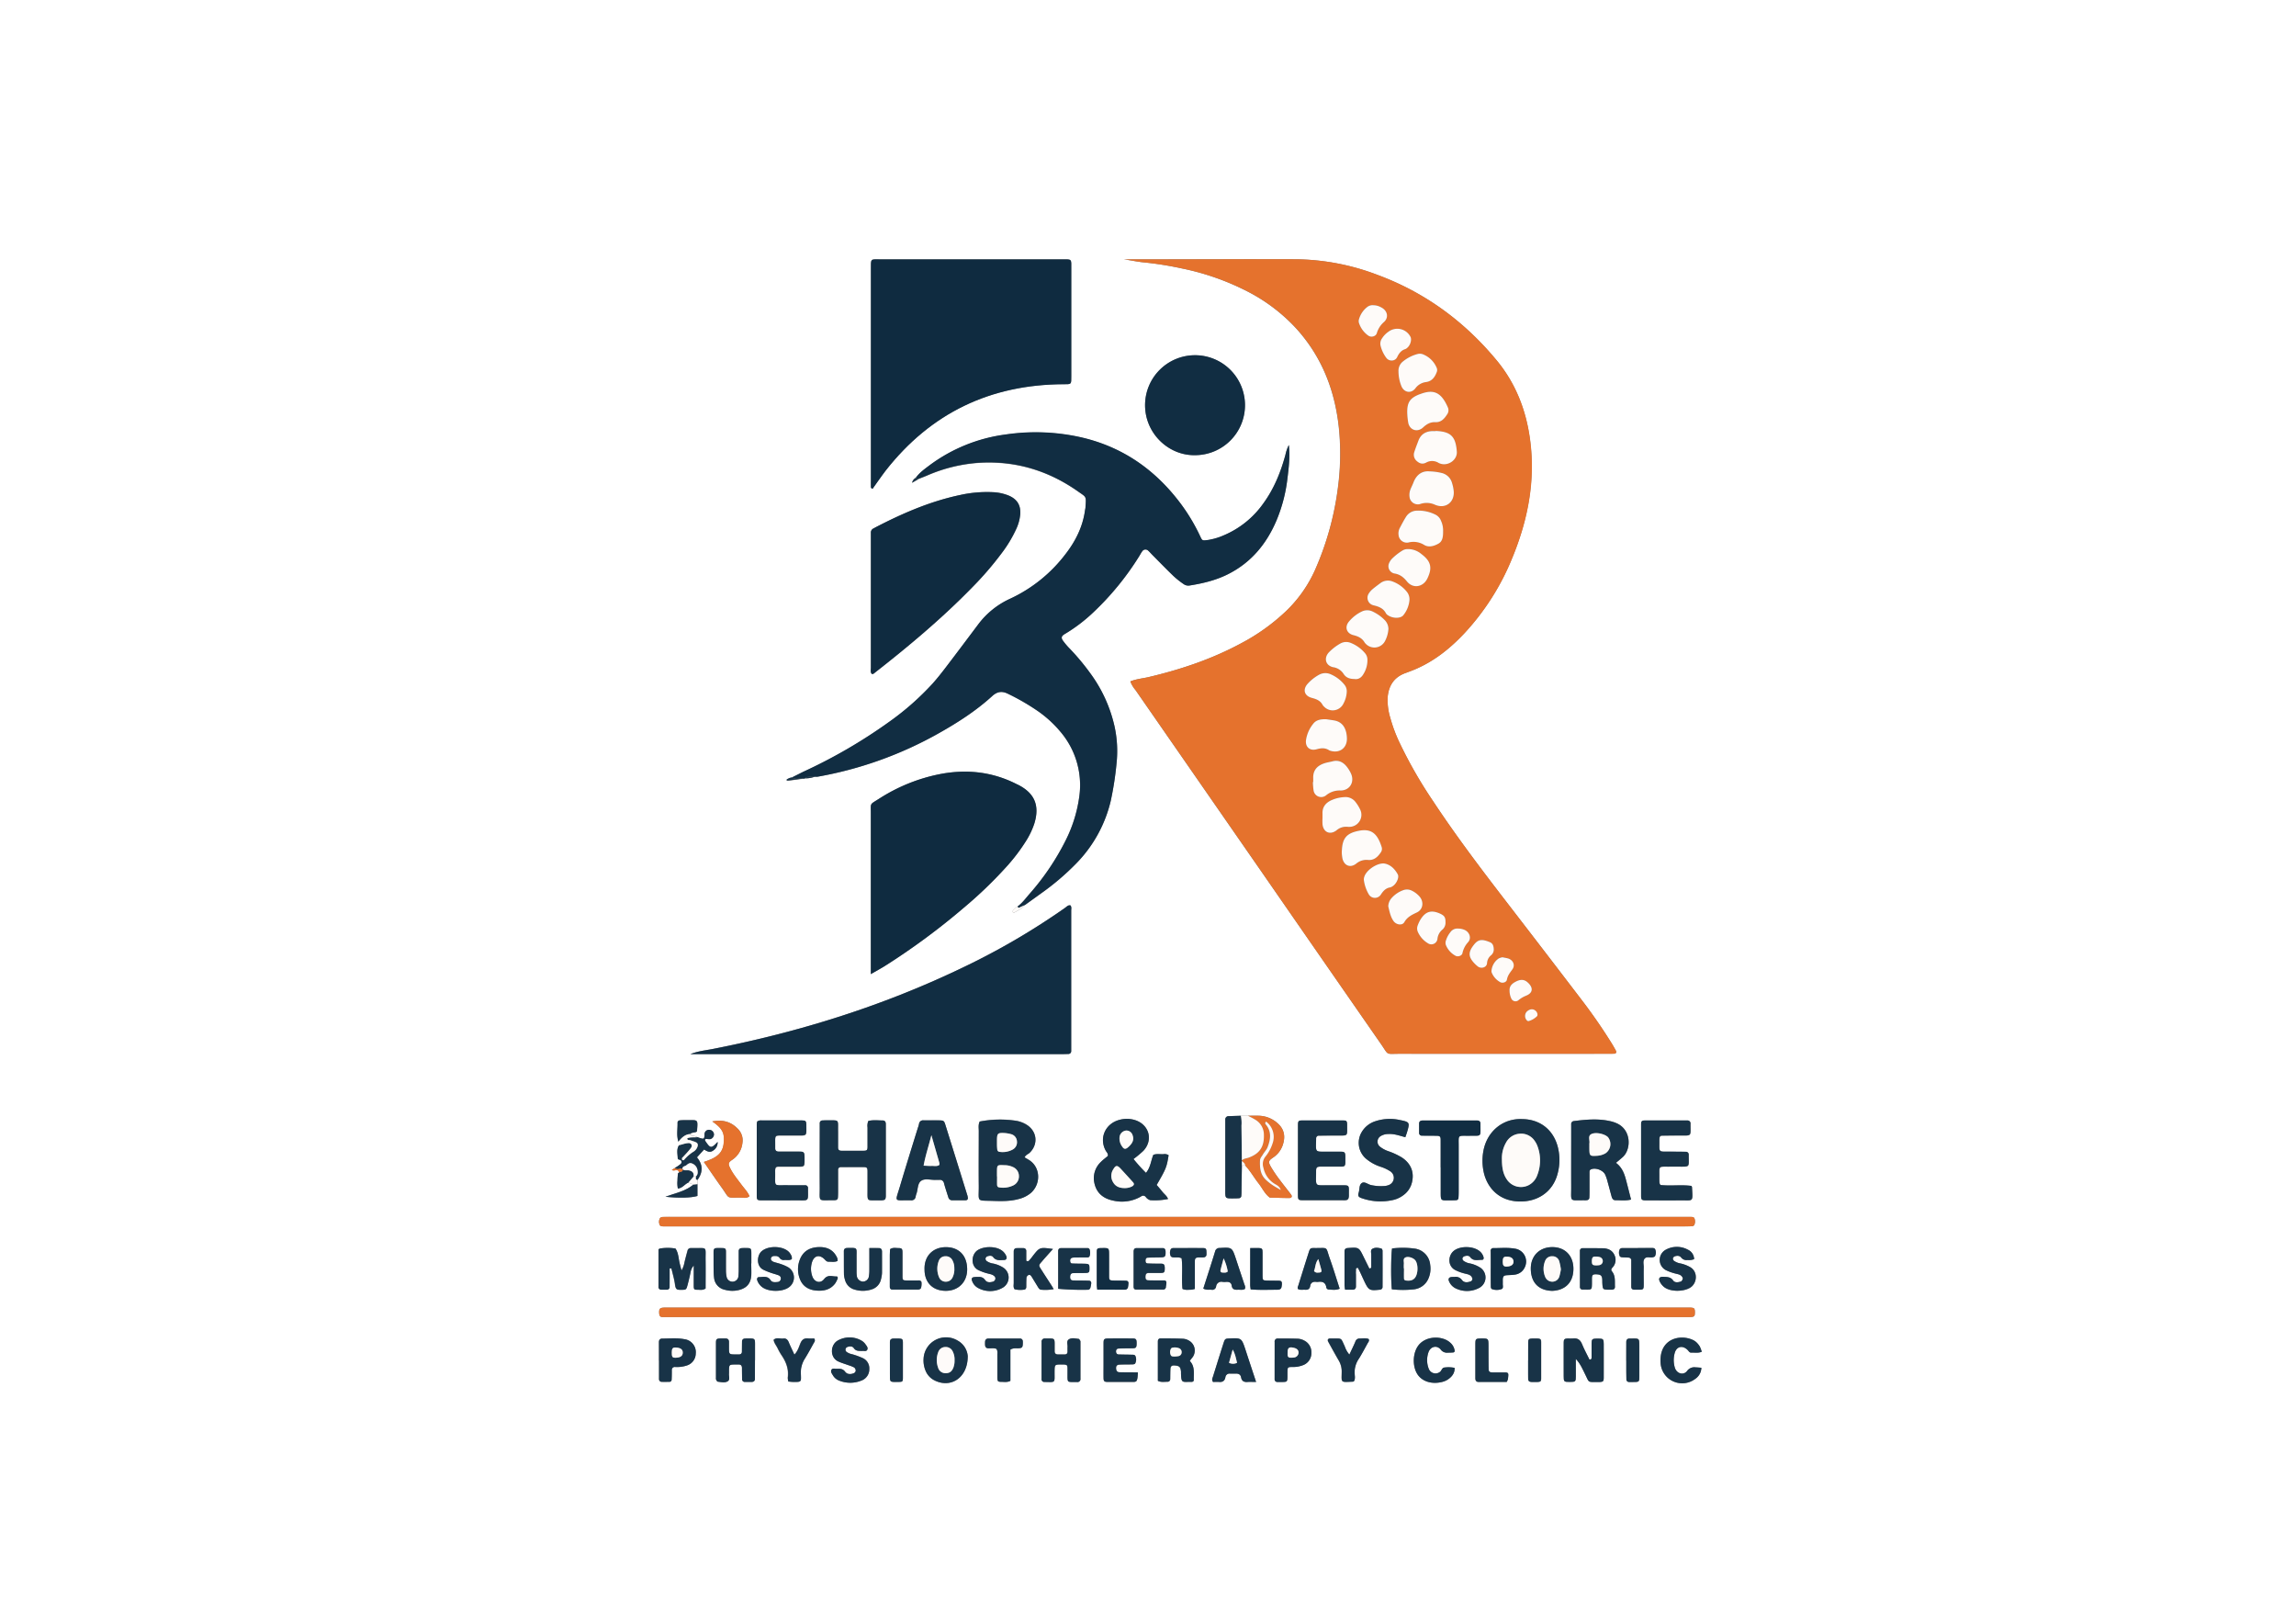 <svg id="Layer_1" data-name="Layer 1" xmlns="http://www.w3.org/2000/svg" viewBox="0 0 1190.64 842.16"><rect x="0" y="0" width="1190.64" height="842.16" fill="#808080" stroke="none"/><defs><style>.cls-1{fill:#fff;}.cls-2{fill:#e5722d;}.cls-3{fill:#112d42;}.cls-4{fill:#0f2b40;}.cls-5{fill:#183347;}.cls-6{fill:#fefbf9;}</style></defs><path class="cls-1" d="M0,0H1190.64V842.16H0ZM417.36,403.55a14.12,14.12,0,0,0,5.15-.83,8.54,8.54,0,0,0,1.43,0,198.06,198.06,0,0,0,62.75-22.48c9.9-5.56,19.43-11.68,27.85-19.36,2.61-2.37,5.1-2.7,8.25-1.1a115.9,115.9,0,0,1,15.7,9.13,59.65,59.65,0,0,1,11.57,10.7,42.67,42.67,0,0,1,9.59,33.51,72,72,0,0,1-7.32,23.15,129.65,129.65,0,0,1-18.51,27.25c-2,2.28-3.76,4.76-6.25,6.55a4.71,4.71,0,0,0-2.13,1.79c-.3.37-.49.84-.1,1.22a.94.94,0,0,0,.85,0c1.85-1.14,3.91-2,5.28-3.81,2.84-2.05,5.7-4.09,8.54-6.15a131.48,131.48,0,0,0,17.87-15.2A69,69,0,0,0,576,415.23a165.49,165.49,0,0,0,3-19.39,59.77,59.77,0,0,0-1-19.06,73.67,73.67,0,0,0-12.62-27.7,120,120,0,0,0-10.75-12.86,37,37,0,0,1-3.39-4c-1.08-1.53-.81-2.47.9-3.46A83.25,83.25,0,0,0,567,317.46a145.6,145.6,0,0,0,23.62-28.86c.6-.94,1.1-2,1.76-2.84a2,2,0,0,1,3-.29c.83.74,1.55,1.61,2.34,2.4,3.61,3.63,7.16,7.3,10.85,10.84a46,46,0,0,0,5.26,4.16,4.14,4.14,0,0,0,3.15.69c6.81-1.08,13.45-2.67,19.67-5.77,12-6,20-15.6,25.22-27.76a79.77,79.77,0,0,0,5.72-21.7c.7-5.75,1.46-11.53.75-17.6a21,21,0,0,0-1.77,5.13c-2.46,9-5.91,17.55-11.44,25.14a47.9,47.9,0,0,1-20.59,16.68,32.74,32.74,0,0,1-8.73,2.47c-2.19.25-2.36.19-3.3-1.81a96.76,96.76,0,0,0-10.3-17.25c-13.13-17.51-30.09-29.34-51.55-34.26a106.74,106.74,0,0,0-39.07-1.48,84.39,84.39,0,0,0-39.54,16c-2.54,1.91-5.16,3.77-7.07,6.39a3.73,3.73,0,0,0-2,2.59l3.39-1.95c1.48-.59,3-1.15,4.43-1.77A81.11,81.11,0,0,1,508.13,240c18.71-1,35.7,4.15,51,14.93,4.34,3.07,4.2,2.24,3.8,8.29,0,.47-.16.94-.23,1.42-1.17,8.64-5,16.13-10.24,22.91a76.45,76.45,0,0,1-28.49,22.92,42.84,42.84,0,0,0-16.63,13.32c-5.49,7.28-10.93,14.58-16.46,21.82-2.32,3.05-4.69,6.08-7.24,8.93a140.47,140.47,0,0,1-22.25,19.64,268.55,268.55,0,0,1-44.66,26c-2,.95-4,2-6,3a5.68,5.68,0,0,0-2.87,1.25c.3.57.83.4,1.24.35,2.5-.32,5-.68,7.5-1l.42.1ZM357,613.16l2.59,1.05c-4.15,3.45-9.41,4.4-14.49,6.28,7,.74,13.2.61,16.59-.41V614l0-2.16c2.9-4,3-7.91-.24-11.76,1.27-1.41,2.44-2.69,3.71-4.08,1.46.92,3,1.84,4.73.52a4.85,4.85,0,0,0,2.27-4.45c-3.34,3.53-3.71,3.5-6.42-.55a.84.84,0,0,1,0-.8c.14-.17.53-.19.8-.18a8.49,8.49,0,0,0,1.87.09,2.61,2.61,0,0,0,1.87-2.48,2.51,2.51,0,0,0-2.51-2.36,2.29,2.29,0,0,0-2.36,1.91c-.1.46,0,1-.06,1.42-.21,1.34-.43,1.47-1.87,1.08-.62-.16-1.21-.41-1.81-.62a8,8,0,0,0-1.73-.63,2.49,2.49,0,0,1-2-1c1-1,2.47-.54,3.53-1.29.57-6.8.59-5.81-5.51-5.89-1.11,0-2.23,0-3.34.11a1.21,1.21,0,0,0-1.21,1.22c.1,3.3-.64,6.64.49,9.89l.29,1.73c-1.47,2.16-.76,4.55-.7,6.87a.88.88,0,0,0,.55.61c.66.12,1.25.32,1.41,1,.22.94-.54,1.38-1.14,1.83-.75.58-1.57,1.06-2.35,1.57l-1.53.92c.92.73,1.77,0,2.61.13s1,.58,1.25,1.11c-.23.21-.64.41-.67.64a36.35,36.35,0,0,0-.27,3.76,13.39,13.39,0,0,0,.22,4C354,616,355.08,613.87,357,613.16Zm287-8.87h1.74c2.66,2.79,4.5,6.18,6.87,9.18,2,2.49,3.24,5.53,5.9,7.46,3.34.08,6.69.18,10,.22,1.32,0,1.73-.78,1-1.81-2-2.68-4.16-5.27-6.15-8a67,67,0,0,1-4.27-6.34c-1.51-2.64-1.34-3.17,1.29-4.95a12.58,12.58,0,0,0,5.11-7.3c1.11-4,.27-7.58-3-10.41a15.06,15.06,0,0,0-9.57-3.85c-1.92-.07-3.84,0-5.76,0h-3.68c-2.07.07-4.13.12-6.2.21a1.66,1.66,0,0,0-1.84,1.72c0,.95,0,1.91,0,2.86v32.93c0,5.54-.39,5.09,5.19,5.1.64,0,1.27,0,1.9-.09a1.25,1.25,0,0,0,1.21-1.23c.09-1,.09-1.9.11-2.85Q643.91,610.73,644,604.29Zm-57.84-251a15.72,15.72,0,0,0,2.69,4.54q32.64,47.07,65.31,94.14,31,44.7,62,89.4c4.13,5.93,2.13,5,9.63,5q53.48.06,106.95,0c1.44,0,2.88,0,4.31-.05,1,0,1.32-.75.82-1.67-.68-1.26-1.39-2.52-2.15-3.74q-7.1-11.4-15.25-22.08-19-25-38.23-49.83c-13.44-17.48-26.8-35-39-53.45a233.43,233.43,0,0,1-17.42-30.31,77.57,77.57,0,0,1-4.87-13,31.32,31.32,0,0,1-1.38-10.88c.55-5.93,3.34-10.22,9.09-12.34,2.09-.78,4.19-1.55,6.23-2.47,9.65-4.32,17.64-10.88,24.78-18.54a127.41,127.41,0,0,0,24.48-38.68c8.19-19.83,12.14-40.33,9.19-61.83-2.07-15-7.45-28.77-17.14-40.52-16.71-20.26-37.24-35.35-62-44.49a122.27,122.27,0,0,0-42.14-8.07c-25.42-.08-50.83,0-76.25.05h-13c3.35.43,6.62,1.2,9.94,1.53a176.81,176.81,0,0,1,19.86,3.13,132,132,0,0,1,35.11,12.43,90.62,90.62,0,0,1,23.92,18.2c14.26,15.44,21.15,34,22.87,54.64a133.31,133.31,0,0,1-.71,28.23A153.54,153.54,0,0,1,682,295.39a67.93,67.93,0,0,1-15.05,21.44,104.36,104.36,0,0,1-23.31,16.7c-15.15,8.18-31.3,13.6-48,17.53C592.52,351.79,589.31,352,586.16,353.31Zm-133.64-99.9c1-1.4,2-2.94,3.11-4.45,1.21-1.69,2.39-3.4,3.66-5,23.44-29.89,54.28-44.58,92.14-44.75,4.24,0,4.08.2,4.08-4.16q0-27.79,0-55.59c0-5.34.48-5-4.84-5H456.71c-5.46,0-5.11-.61-5.11,5.17V248.92c0,1.11,0,2.23,0,3.35C451.65,252.7,451.59,253.24,452.52,253.41Zm102.56,216c-1.28-.21-2,.78-2.86,1.39A366.35,366.35,0,0,1,500.63,501c-41.75,20.22-85.61,34-131.07,42.87-3.7.72-7.49,1.07-11.52,2.64H550.66c1.11,0,2.23,0,3.35-.06a1.46,1.46,0,0,0,1.47-1.54c0-.79,0-1.59,0-2.39q0-35.22,0-70.45C555.5,471.22,555.79,470.25,555.08,469.42ZM451.6,505.06c2.95-1.71,5-2.83,7-4.08a356.57,356.57,0,0,0,41.28-30.4,220.56,220.56,0,0,0,21.78-20.91,95.27,95.27,0,0,0,10.19-13.3,41.21,41.21,0,0,0,4.39-9c3.31-10.31-.39-16.35-8.19-20.39-.29-.15-.59-.26-.87-.41-12.76-6.48-26.16-7.88-40.1-5.12a90.58,90.58,0,0,0-31.31,12.75c-4.88,3.12-4.2,1.94-4.2,7.53q0,38.85,0,77.69Zm.4-155.71c.77.34,1.23-.21,1.7-.58,17.63-13.79,34.78-28.14,50.43-44.19a168.25,168.25,0,0,0,15.32-17.76,66.25,66.25,0,0,0,7.63-12.7,22.92,22.92,0,0,0,2-7.36c.38-4.77-1.55-7.94-6-9.82a24.58,24.58,0,0,0-8.39-1.76A63.83,63.83,0,0,0,498,256.63c-15.6,3.27-30.06,9.53-44.12,16.85-.28.15-.55.33-.83.47a2.29,2.29,0,0,0-1.45,2.25c0,.8,0,1.6,0,2.4q0,33.78,0,67.57C451.62,347.24,451.28,348.38,452,349.35ZM610.67,630.94H348.28c-1.6,0-3.2,0-4.8.06a1.76,1.76,0,0,0-1.22.59,3.73,3.73,0,0,0-.27,3.21c.22,1,1.08,1,1.89,1.06,1.12,0,2.24,0,3.36,0H873.47c1.28,0,2.56,0,3.83-.07a1.75,1.75,0,0,0,1.25-.54,4.37,4.37,0,0,0,.24-3.24c-.22-1-1.09-1-1.88-1.06-1.6,0-3.2,0-4.8,0Zm0,51.94H874.51c.64,0,1.28,0,1.92,0,2.19-.09,2.51-.41,2.5-2.5,0-1.91-.34-2.32-2.1-2.4-1.28-.06-2.56,0-3.84,0H347.72c-1.12,0-2.24,0-3.36,0-2.24.08-2.67.63-2.53,3,.06,1.09.46,1.86,1.65,1.9,1.6,0,3.2,0,4.8,0ZM619.8,236a25.89,25.89,0,1,0-26-25.78C593.89,224.88,606.1,236.33,619.8,236Zm-32,364.92a53.51,53.51,0,0,0,5.11-4.2c5.13-5.44,3.18-13.27-3.84-15.8a14.2,14.2,0,0,0-8.48-.29c-7.18,1.85-10.7,9.14-7.3,15.74.47.93,1.52,1.67,1.22,3-1.2,1-2.5,2-3.6,3.09a11.55,11.55,0,0,0-3.38,10.92c1.12,5.34,4.78,8.14,9.86,9.15a19.68,19.68,0,0,0,14.33-2.16,1.69,1.69,0,0,1,2.48.29,4.42,4.42,0,0,0,2.29,1.63,34.17,34.17,0,0,0,9.23-.61c-.53-1.58-1.91-2.5-2.88-3.71s-2.05-2.42-3-3.58c4.9-8.44,5.23-9.25,6.19-15.43a3.82,3.82,0,0,0-2.75-.52c-1.74.08-3.51-.32-5.18.35-1.25,3-1.41,6.47-3.81,9.33A88.29,88.29,0,0,1,587.81,600.94Zm201.48-20.71c-9.93-.39-18.07,6.32-20,16.33a27.68,27.68,0,0,0,.07,10.92c1.42,7,6.7,14.8,17.64,15.44,10.08.59,18.17-4.82,20.67-14.16a27.28,27.28,0,0,0,.25-13.73C805.69,585.88,798.74,580.31,789.29,580.23ZM531.34,600.08c.53-1.28,1.72-1.6,2.52-2.36,4.68-4.43,4-11.25-1.56-14.65a15,15,0,0,0-5.35-2,55.55,55.55,0,0,0-18.91.38c-.82,1.7-.47,3.33-.48,4.89,0,9.43-.09,18.86,0,28.28.09,8.85-1.6,7.66,7.86,8,4.31.15,8.62.18,12.85-1a15.48,15.48,0,0,0,6.36-3.19c5.16-4.57,5.05-13.14-.95-17C532.91,601,532.11,600.55,531.34,600.08Zm-81.06-18.87a6.8,6.8,0,0,0-.41,3.43c0,3.35,0,6.7,0,10.05,0,1.63-.34,1.95-2,2-3.83,0-7.66,0-11.49,0-1.12,0-1.8-.43-1.79-1.65,0-2.72,0-5.43,0-8.14-.11-6.86,1.06-5.9-6.15-6-.64,0-1.28,0-1.92.06a1.4,1.4,0,0,0-1.43,1.53c0,1.12,0,2.24,0,3.35,0,9.9-.06,19.79,0,29.68.06,8.12-1.24,6.7,7.26,6.82a6.09,6.09,0,0,0,.95-.08,1.26,1.26,0,0,0,1.2-1.24c.08-1.11.09-2.23.1-3.34,0-3.67,0-7.34,0-11a1.35,1.35,0,0,1,1.41-1.52c4,0,8-.06,12,0,1.5,0,1.84.42,1.86,2.1,0,3.19,0,6.38,0,9.58,0,6.4-.6,5.46,5.67,5.55.48,0,1,0,1.44,0,1.95-.09,2.28-.39,2.37-2.16,0-.8,0-1.6,0-2.4V598.16c0-5.11,0-10.21,0-15.32,0-1.12-.42-1.88-1.6-1.89C455.24,580.92,452.69,580.59,450.28,581.21ZM838,602.92c1.52-1.3,2.65-2.18,3.69-3.16,4.21-4,4.4-13.93-3.29-17.37a17.65,17.65,0,0,0-3.63-1.16c-6.2-1.34-12.4-.75-18.59,0a1.51,1.51,0,0,0-1.38,1.65c0,1.27,0,2.55,0,3.83,0,9.58,0,19.16,0,28.74,0,8.13-1.16,6.74,7.27,6.85a5.08,5.08,0,0,0,1-.08,1.3,1.3,0,0,0,1.14-1.3c.07-1.11.08-2.23.08-3.35,0-3.19,0-6.38,0-9.58,0-.63,0-1.33.65-1.65,2.26-1.13,6.28.24,7.48,2.65a23.69,23.69,0,0,1,1.35,4.07c.71,2.45,1.34,4.93,2,7.38.28,1,.82,1.84,1.93,1.83,2.63,0,5.31.36,8.14-.33-.94-3.67-1.78-7.06-2.69-10.44S841,605.14,838,602.92Zm-354.81-22h0c-1.43,0-2.87,0-4.3,0a2.08,2.08,0,0,0-2.31,1.89c-.19.93-.54,1.83-.82,2.74-3,9.89-6.14,19.77-9.09,29.68-2.57,8.66-3.31,6.95,5.73,7.15a2.15,2.15,0,0,0,2.42-1.8,9.4,9.4,0,0,1,.34-1.39c.94-2.32.51-5.53,2.57-6.94s5-.32,7.49-.47c.64,0,1.28,0,1.91,0a2.13,2.13,0,0,1,2.41,1.76c.67,2.46,1.48,4.88,2.25,7.3a2,2,0,0,0,2.1,1.53c2.23,0,4.46,0,6.7,0,1.05,0,1.45-.53,1.29-1.48a9.19,9.19,0,0,0-.19-.94q-5.74-18.46-11.51-36.92c-.56-1.79-.91-2-2.68-2.08C486.05,580.86,484.62,580.89,483.18,580.89Zm189.91,20.63c0,6.06,0,12.13,0,18.19,0,2.46.2,2.62,2.82,2.63,6.87,0,13.73,0,20.59,0a6.66,6.66,0,0,0,1.9-.13,1.6,1.6,0,0,0,.91-.93,5.93,5.93,0,0,0,.18-1.89c0-5.13.55-4.76-4.45-4.78-1.91,0-3.83,0-5.74,0-7.92-.09-6.78,1.07-6.81-7.35,0-1.91.39-2.26,2.17-2.36,1,0,1.91,0,2.87,0,2.71,0,5.42,0,8.14,0,1.55,0,1.9-.44,2-2,0-.64,0-1.28,0-1.91,0-3.77,0-3.77-3.57-3.82-1.75,0-3.51,0-5.26,0-7.35-.06-6.4.81-6.33-6.84a1.37,1.37,0,0,1,1.5-1.46c3.19,0,6.39-.06,9.58-.07,5.59,0,5,.43,5-5.28,0-2.29-.22-2.53-2.4-2.54q-10.29,0-20.58,0c-2.25,0-2.5.25-2.51,2.43C673.07,589.4,673.1,595.46,673.09,601.52Zm-280.44-20a8,8,0,0,0-.21,1.34q0,18.45,0,36.9c0,2.44.19,2.6,2.86,2.62,6.07,0,12.14,0,18.21,0s5.5.65,5.5-5.77a3.87,3.87,0,0,0,0-.48,1.4,1.4,0,0,0-1.52-1.45c-2.88,0-5.75,0-8.63,0-8.23-.17-6.69,1.38-6.87-7.17V607c.09-1.66.36-2,1.93-2,3.51,0,7,0,10.54,0,2.53,0,2.71-.26,2.78-2.73,0-.32,0-.64,0-1,0-4,0-4-3.81-4.08-3.19,0-6.39,0-9.58,0-1.1,0-1.82-.44-1.83-1.65,0-.64,0-1.28,0-1.92,0-5.16-.51-4.75,4.48-4.77h6.23c6.18,0,5.41.51,5.43-5.84a7.8,7.8,0,0,0-.12-.94,1.08,1.08,0,0,0-1-.91,8.69,8.69,0,0,0-1.91-.14H395A3.36,3.36,0,0,0,392.65,581.48Zm468.44,32.93a3.11,3.11,0,0,1-.43-.92c-.08-1-.12-1.91-.11-2.87.09-6.5-.87-5.67,5.44-5.74,1.44,0,2.88,0,4.32,0,6.34,0,5.43.43,5.48-5.77,0-.16,0-.32,0-.48a1.42,1.42,0,0,0-1.54-1.45c-2.72,0-5.43,0-8.15-.08-6.37-.05-5.45.64-5.53-5.68a13.56,13.56,0,0,1,.07-1.43,1.17,1.17,0,0,1,1.23-1.17c3,0,6.06-.07,9.1-.09,6.57,0,5.72.66,5.74-6a1.55,1.55,0,0,0-1.71-1.79q-11,0-22,0c-1.54,0-1.9.42-1.9,2.07q0,18.45,0,36.9c0,2.14.32,2.44,2.53,2.45,5.92,0,11.83.07,17.74,0,6.93-.08,6.56,1.21,6.11-6.85a2.44,2.44,0,0,0-.29-.64C871.87,614.16,866.43,615,861.09,614.41ZM728.76,589.63c.39-1.13.67-1.86.89-2.62,1.49-5,1.39-5.29-3.61-6.27a23.93,23.93,0,0,0-12.78.59,12.62,12.62,0,0,0-7.27,5.89,10.84,10.84,0,0,0,2.35,13.51,22.6,22.6,0,0,0,7.48,4.17,20.69,20.69,0,0,1,5.19,2.43,4,4,0,0,1-.61,7,7.42,7.42,0,0,1-2.29.58,23.83,23.83,0,0,1-7.14-.48c-1.65-.33-3.32-2.1-4.84-1s-1,3.25-1.55,4.92-.14,2.29,1.53,2.87a29.47,29.47,0,0,0,16.06,1,14,14,0,0,0,5.62-2.57,11.37,11.37,0,0,0,4.3-6.17c1.48-5.48-.28-10.09-5.05-13.3a36.09,36.09,0,0,0-6.92-3.25,14.59,14.59,0,0,1-4.61-2.48,3.35,3.35,0,0,1,.37-5.35A7.56,7.56,0,0,1,720,588C722.91,587.78,725.62,588.79,728.76,589.63Zm18.32,15.63h0c0,4.14,0,8.29,0,12.43,0,5.18,0,4.61,4.69,4.63,1.11,0,2.23,0,3.34-.07A1.22,1.22,0,0,0,756.3,621c.09-1.27.11-2.54.11-3.82,0-7.49,0-15,0-22.48.05-6.72-.91-5.77,5.79-5.86,6.2-.08,5.45.8,5.49-5.69,0-.16,0-.32,0-.48,0-1.19-.57-1.73-1.73-1.74H748.75q-5.5,0-11,0c-1.06,0-1.85.39-1.84,1.64,0,1.59,0,3.18,0,4.78a1.38,1.38,0,0,0,1.52,1.44c2.55,0,5.1,0,7.65.07,1.54,0,2,.45,2,2C747.11,595.69,747.08,600.47,747.08,605.26ZM347.26,657.64l.84,0c.63,2.75,1.46,5.47,1.85,8.26s1.07,2.86,3.37,2.85,2.48-.05,3.16-2.6c.46-1.69.86-3.4,1.25-5.11.33-1.51.38-3.11,1.95-4.9,0,3.86,0,7.11,0,10.35,0,2.08.16,2.24,2.14,2.23,1.24,0,2.55.36,4-.66,0-4.71.05-9.64,0-14.57-.11-7.62,1.21-6.24-6.69-6.39-.32,0-.64,0-1,0a1.66,1.66,0,0,0-1.68,1.39c-.55,2-1.08,4-1.57,6a11.74,11.74,0,0,1-1.53,4.23c-.38-1.52-.76-2.85-1.05-4.19-.54-2.45-.59-5-2.09-7.19a24.71,24.71,0,0,0-8.05,0,4.3,4.3,0,0,0-.72.41c0,6.35,0,12.87,0,19.39a1.34,1.34,0,0,0,1.39,1.54c.95,0,1.91,0,2.87,0a1.36,1.36,0,0,0,1.48-1.47C347.27,664,347.26,660.83,347.26,657.64ZM365,602.45c3.37,4.86,6.3,9.23,9.36,13.5,4.15,5.81,2,4.95,9.58,5,1.51,0,3.18.55,4.66-.73-.92-2.28-2.66-4-4.06-5.87-2.08-2.83-4.37-5.51-5.94-8.68-1.12-2.26-1-2.92,1.08-4.33A11.92,11.92,0,0,0,385,592.6a8.35,8.35,0,0,0-2.45-7.43c-3.63-3.71-8-4.75-13.14-3.72,5.42,3.74,6.49,6.12,5.89,11.53C374.62,598.78,370.31,600.69,365,602.45ZM817.17,704.59c2.4,2.48,3.56,5.4,5,8.2,2.08,4.16,1.11,3.68,6.06,3.73.48,0,1,0,1.44,0,1.57-.08,2-.41,2-2q.06-8.87,0-17.72c0-2.51-.29-2.74-2.69-2.79h-1c-2.21,0-2.56.34-2.59,2.41,0,2.39,0,4.79,0,7.18,0,.57.12,1.31-1.12,1.28-1.26-2.57-2.71-5.21-3.84-8-.92-2.26-2.33-3.22-4.73-2.93-.94.12-1.91,0-2.87,0-1.51.09-1.91.48-1.91,2.1q-.06,8.61,0,17.23c0,3.15.1,3.2,3.21,3.19,2.9,0,3-.11,3.08-2.86C817.2,710.64,817.17,707.61,817.17,704.59ZM697.54,668.7h3.84c1.13,0,1.76-.53,1.76-1.72q0-3.11,0-6.22a12.18,12.18,0,0,1,0-1.91c.08-.51-.37-1.32.95-1.55,1.21,2.07,2.14,4.39,3.21,6.64,2.43,5.12,2.8,5.34,8.25,4.75a1.4,1.4,0,0,0,1.38-1.56q0-9.33,0-18.65c0-.4-.33-1.07-.63-1.14-1.55-.4-3.22-.68-4.64.16-1.09.65-.55,2-.59,3.09-.05,1.91,0,3.82,0,5.74,0,.54.21,1.31-1,1.35-.93-1.89-1.91-3.85-2.87-5.82-2.51-5.2-2.5-5.19-8.26-4.78-1.16.08-1.72.56-1.72,1.75,0,5.9,0,11.8,0,17.7A17.12,17.12,0,0,0,697.54,668.7ZM617,705.65c.67-1.17,1.72-1.94,2.16-3.2a5.88,5.88,0,0,0-2.71-7.36,6.66,6.66,0,0,0-3.18-.91c-3.81-.11-7.63-.14-11.45-.15-.95,0-1.38.65-1.38,1.56V716c1.75.86,3.36.47,4.92.49a1.35,1.35,0,0,0,1.49-1.46c0-1.75,0-3.5.11-5.25.06-1.36.76-1.86,2.22-1.74,2.45.2,3,.76,3.26,3.19,0,.32,0,.64,0,1,.17,5.15.69,4.26,5.16,4.32a4,4,0,0,0,.47,0c.52-.06,1-.42,1-.86C618.92,712.14,619.76,708.5,617,705.65Zm-26.89,5.93h-3.87c-1.91,0-3.82,0-5.74-.06-1.26,0-1.76-.84-1.73-2.3,0-1.27.88-1.62,1.88-1.65,2.23-.09,4.46-.05,6.69-.12.45,0,1.12-.13,1.31-.43a4.42,4.42,0,0,0,.23-3.68c-.29-1-1.22-.87-2-.9-2.23-.07-4.46-.06-6.69-.14a1.28,1.28,0,0,1-1.37-1c-.27-1.08.18-2,1.25-2.06,2.39-.1,4.78-.07,7.17-.13,1.82,0,2.13-.38,2.19-2.27v-.48c0-1.92-.33-2.32-2.12-2.33q-6.22-.06-12.44,0c-2.28,0-2.56.29-2.59,2.41,0,3.5,0,7,0,10.52,0,2.55,0,5.1,0,7.65,0,1.56.41,1.92,2.06,1.93,4.47,0,8.93,0,13.4,0,1.49,0,1.81-.36,2.11-2A27.77,27.77,0,0,0,590.08,711.58Zm-88.24-8.38a10.1,10.1,0,0,0-5.14-8.05,11.65,11.65,0,0,0-17.8,9.4,13.86,13.86,0,0,0,1,6.06,9.64,9.64,0,0,0,4.75,5.13C493,719.88,501.83,714.48,501.84,703.2Zm38.3,1.72h0c0,1.76,0,3.51,0,5.27,0,1.6,0,3.19,0,4.79a1.36,1.36,0,0,0,1.45,1.5c5.9.06,5.24.69,5.28-4.89,0-.16,0-.32,0-.48.05-3.71.07-3.72,3.71-3.69h.95c1.72.09,2,.32,2.06,1.92s0,3.19,0,4.79c.06,2.2.21,2.33,2.57,2.38.8,0,1.6,0,2.39,0a1.52,1.52,0,0,0,1.74-1.74q0-9.57,0-19.16a.88.88,0,0,0-.08-.46c-.26-.36-.54-.95-.86-1-1.72-.2-3.64-.74-5.12.28-1.31.9-.48,2.66-.63,4-.08.79,0,1.59,0,2.39,0,1-.62,1.38-1.53,1.4h-3.35c-1.1,0-1.82-.42-1.81-1.66,0-1.43,0-2.87,0-4.31-.06-1.95-.33-2.24-2.18-2.31-1,0-1.91,0-2.87,0a1.58,1.58,0,0,0-1.7,1.81C540.15,698.85,540.14,701.89,540.14,704.92Zm-148.65.33h0c0-2.4,0-4.79,0-7.19,0-4.27.19-4.1-4.25-4.08a7.73,7.73,0,0,0-1,.06,1.43,1.43,0,0,0-1.49,1.5c0,1.75,0,3.51-.06,5.27a1.34,1.34,0,0,1-1.48,1.44l-1.44,0c-3.74,0-3.74,0-3.79-3.53,0-1,0-1.91,0-2.87,0-1.14-.48-1.81-1.64-1.86-1,0-1.92-.06-2.87,0-1.91.07-2.22.34-2.23,2.25,0,6.07,0,12.14,0,18.21a2.09,2.09,0,0,0,.1.94c.21.38.53.93.86,1,1.72.2,3.66.7,5.13-.21,1.32-.82.51-2.65.66-4,.06-.63,0-1.28,0-1.92.07-2.54.24-2.72,2.69-2.78.8,0,1.6,0,2.4,0,1.21,0,1.64.73,1.64,1.85,0,1.91,0,3.83.06,5.74a1.38,1.38,0,0,0,1.52,1.45c1.11,0,2.23,0,3.35,0s1.79-.49,1.79-1.68Zm330.28-36.76a52.26,52.26,0,0,0,11.39,0,9.27,9.27,0,0,0,7.64-5.76,12.85,12.85,0,0,0,.84-7,9.26,9.26,0,0,0-7.95-8.35,45.41,45.41,0,0,0-11.82-.08C721.3,651.05,721.24,664,721.77,668.49Zm-274.61,32c.7-.21,1.88.41,2.48-.49.74-1.13-.24-2.12-.83-3a6.37,6.37,0,0,0-2.09-1.91,12.37,12.37,0,0,0-11.93-.2c-4.3,2.14-4.56,8.82-.24,10.94,1.7.83,3.57,1.33,5.35,2A17.57,17.57,0,0,1,443,709a2.19,2.19,0,0,1,.8,1.6,1.6,1.6,0,0,1-1.13,1.41c-1.62.67-3.37.54-4.37-.81-1.32-1.76-3-1.59-4.69-1.55-.87,0-2-.41-2.48.72-.38,1,.34,1.84.81,2.64a6.38,6.38,0,0,0,3.21,2.76,15.31,15.31,0,0,0,11.63,0,6.19,6.19,0,0,0,4.05-5.95,5.81,5.81,0,0,0-3.53-5.75,38.6,38.6,0,0,0-5.37-1.94,7.28,7.28,0,0,1-3-1.3,1.64,1.64,0,0,1-.44-1.26,1.57,1.57,0,0,1,.76-1.11c1.24-.48,2.77-.64,3.54.48C443.88,700.65,445.41,700.39,447.16,700.45Zm98.89-52.88c-6.87-.94-6.87-.94-10.29,3.41-.49.62-.93,1.29-1.47,1.87s-.79,1.46-2.09.82c0-1.61,0-3.35,0-5.09a1.41,1.41,0,0,0-1.52-1.46c-1.11-.06-2.23,0-3.34,0s-1.63.72-1.63,1.85c0,5.41,0,10.82,0,16.23,0,1.07-.33,2.21.46,3.26a13.05,13.05,0,0,0,4.67.22c1,0,1.36-.64,1.37-1.56,0-1.43,0-2.86.08-4.29a1.83,1.83,0,0,1,1.28-1.83c.66-.15,1.13.43,1.47,1l3.2,5.31c.42.7.88,1.4,1.78,1.4a24.11,24.11,0,0,0,6.38-.3c-.57-1-.93-1.61-1.34-2.24-1.81-2.81-3.65-5.6-5.43-8.43-1-1.56-1-1.83.36-3.33C541.86,652.22,543.78,650.11,546.05,647.57Zm-156.48,7.48h.06c0-1.75,0-3.51,0-5.26,0-2.55-.18-2.68-2.69-2.72a21,21,0,0,0-2.38.06,1.45,1.45,0,0,0-1.47,1.53c0,3,0,6.05,0,9.08a37.22,37.22,0,0,1-.14,3.81,3.1,3.1,0,0,1-6.16.36,15.23,15.23,0,0,1-.32-3.31c-.05-3.18,0-6.37,0-9.56,0-1.62-.34-1.94-2-1.95-4.83-.05-4.41-.36-4.41,4.31,0,1.59,0,3.19,0,4.78.05,2.07,0,4.15.24,6.2a7,7,0,0,0,5.63,6.34,14.15,14.15,0,0,0,7.08.17c4.16-1,6.28-3.32,6.59-7.63C389.69,659.2,389.57,657.12,389.57,655.05Zm89.87,3.07c-.09,6.08,3.51,11.11,11,11.14,6.57,0,11.15-4.62,11.08-11.26-.08-7.41-4.6-11.32-10.87-11.38C484.15,646.56,479.24,650.89,479.44,658.12Zm325.19,11.16c6.45-.12,11.09-3.83,11.28-11,.19-6.85-4-11.5-10.52-11.68-6.78-.19-11.64,4.41-11.57,11.24S797.62,669,804.63,669.28ZM587.87,657.57q0,4.78,0,9.57c0,.93.34,1.54,1.34,1.55q6.94,0,13.88,0a1.4,1.4,0,0,0,1.52-1.45c0-.47.17-.94.22-1.41.17-1.41-.12-1.84-1.41-1.89-1.59-.06-3.19,0-4.78,0-1.12,0-2.23,0-3.35-.08s-1.28-.7-1.28-1.61c0-1.61.37-2.15,1.78-2.19,2.07,0,4.15,0,6.22,0,1.66,0,1.94-.37,2-2,.09-2.76-.61-2.84-2.65-2.82s-4.14,0-6.21-.11c-.7,0-1.06-.54-1.1-1.27s.17-1.67,1.17-1.72c2.22-.11,4.46-.08,6.69-.15s2.6-.47,2.53-2.94c0-1.08-.33-1.88-1.57-1.88l-13.4,0c-1.27,0-1.59.79-1.59,1.87Q587.88,653.27,587.87,657.57Zm63.51,58.95c-2-6-3.73-11.25-5.47-16.52-2.08-6.3-2.08-6.3-8.42-6-2.07.09-2.25.16-3,2.36-1.85,5.75-3.63,11.52-5.44,17.28-.26.85-.9,1.67,0,2.9.89,0,2-.08,3.08,0,1.9.17,3-.57,3.32-2.48a2.15,2.15,0,0,1,2.41-1.84c1,0,1.91,0,2.87,0,1.44-.06,2.58.41,2.84,1.91.35,2,1.53,2.57,3.39,2.42C648.23,716.44,649.49,716.52,651.38,716.52Zm167.93-58.84h0v2.87l0,6.67a1.33,1.33,0,0,0,1.46,1.47c.47,0,1,0,1.43,0,3.24,0,3.25,0,3.32-3,0-.79,0-1.59,0-2.38,0-2.12.23-2.74,2.87-2.5,1.72.15,2.3.72,2.46,2.32.08.79,0,1.59.08,2.39.18,3.07.32,3.2,3.34,3.22l1.43,0c1.09,0,1.81-.38,1.75-1.65-.12-2.68.35-5.48-1.5-7.79-.67-.84-.39-1.41.18-2a5.72,5.72,0,0,0,1-6.64c-1.11-2.39-3.35-3.33-5.89-3.39-3.49-.09-7-.06-10.49-.06a1.36,1.36,0,0,0-1.46,1.49C819.29,651.64,819.31,654.66,819.31,657.68ZM450.82,647.09c0,4.18,0,7.84,0,11.5a17.74,17.74,0,0,1-.36,3.78,3.18,3.18,0,0,1-2.88,2.16,3.35,3.35,0,0,1-3.17-2.44,14.3,14.3,0,0,1-.22-2.85c0-2.56,0-5.11,0-7.67,0-4.75.69-4.56-4.77-4.48-1.09,0-1.82.44-1.82,1.68,0,4,0,8,.05,12a11.91,11.91,0,0,0,.53,2.81,7,7,0,0,0,5.17,5.13,14.4,14.4,0,0,0,8.5-.09,7,7,0,0,0,5-5.29,15.45,15.45,0,0,0,.53-3.3c.07-3.67,0-7.34,0-11,0-1.15-.48-1.84-1.63-1.88C454.33,647.05,452.91,647.09,450.82,647.09Zm97.93,21.13a138,138,0,0,0,15.45.47,1.44,1.44,0,0,0,1.26-1.21,17.17,17.17,0,0,0,.37-1.87c.14-.94-.25-1.59-1.22-1.62-2.71-.08-5.42-.06-8.12-.13-1.16,0-1.6-.63-1.57-1.87s.49-1.89,1.57-1.92c2.07-.07,4.14,0,6.21-.08s2.23-.31,2.24-2.2c0-2.25-.2-2.51-2.38-2.58s-4.46,0-6.69-.15c-.7,0-.94-.72-.94-1.42a1.4,1.4,0,0,1,.92-1.5,7,7,0,0,1,1.89-.17q3.12-.06,6.22-.06a1.09,1.09,0,0,0,1.08-.75,5.71,5.71,0,0,0,0-3.3,1.06,1.06,0,0,0-1.08-.75c-4.62,0-9.24,0-13.86,0-.95,0-1.39.66-1.39,1.56C548.74,655.23,548.75,661.75,548.75,668.22Zm329.78-15.37a5.53,5.53,0,0,0-3.22-4.86,11.9,11.9,0,0,0-11.46,0,6,6,0,0,0-.06,10.54,24.45,24.45,0,0,0,4.91,1.79c1.19.35,2.57.42,3.44,1.49.28.35.61.91.51,1.24-.17.55-.58,1.29-1,1.44-1.38.45-3.14.71-4-.54-1.36-1.94-3.13-1.81-5.05-1.9-2.2-.1-2.81.91-1.59,3a8.09,8.09,0,0,0,2.22,2.44c3.27,2.35,9.72,2.32,13.24.21,3.72-2.23,4.22-8.36,0-10.72a18.08,18.08,0,0,0-4.88-1.86,8.22,8.22,0,0,1-3.5-1.41,1.62,1.62,0,0,1-.5-1.22,1.54,1.54,0,0,1,.78-1c1.25-.5,2.66-.55,3.51.56a3.52,3.52,0,0,0,3.36,1.28A6.94,6.94,0,0,0,878.53,652.85Zm-124.28,9.22c-.62,0-.94,0-1.26,0-1.67.07-2.22,1-1.45,2.51a7,7,0,0,0,3.27,3.38,13.32,13.32,0,0,0,12-.09A6.12,6.12,0,0,0,767.2,657a16.26,16.26,0,0,0-4.89-1.88,7.71,7.71,0,0,1-3.49-1.44,1.57,1.57,0,0,1-.49-1.22,1.64,1.64,0,0,1,.85-1c1.08-.45,2.48-.56,3.15.33,1.72,2.3,4,1.41,6.15,1.46.75,0,1-.67.81-1.38a5.92,5.92,0,0,0-1.71-2.83c-3.2-3-10.47-3.23-13.84-.36-2.83,2.41-3.14,7.64.75,9.79a22.48,22.48,0,0,0,4.91,1.83c1.2.34,2.56.45,3.49,1.44a2.54,2.54,0,0,1,.6,1.23,1.37,1.37,0,0,1-1,1.49c-1.57.55-3.27.72-4.39-.73A3.88,3.88,0,0,0,754.25,662.07Zm-343.66-9.2a4.55,4.55,0,0,0,0-1.38,6.85,6.85,0,0,0-.88-1.67c-2.56-3.8-11-4.38-14.8-1-2.32,2.09-2.82,7.58.93,9.48a33.28,33.28,0,0,0,4,1.63c1.35.49,2.76.79,4.08,1.34a1.7,1.7,0,0,1,1,2,1.8,1.8,0,0,1-1.7,1.42c-1.29.14-2.78.27-3.54-.91-1.59-2.47-3.91-1.6-6.05-1.63-.83,0-1.22.9-.87,1.77a7.46,7.46,0,0,0,2.91,3.69c3.44,2.23,9.95,2.21,13.28-.06a6.21,6.21,0,0,0-.09-10.44,20.93,20.93,0,0,0-3.93-1.73c-1.19-.44-2.46-.67-3.65-1.1s-1.73-1.32-1.4-2.08c.5-1.1,1.49-1.07,2.43-1a2.48,2.48,0,0,1,2.05,1.06,2.52,2.52,0,0,0,2.5,1C408.06,653.2,409.36,653.58,410.59,652.87Zm96.29,9.2c-.6,0-.92,0-1.24,0-1.76.08-2.15.85-1.37,2.47a6.54,6.54,0,0,0,2.82,3.16,13,13,0,0,0,12.83-.06,6.11,6.11,0,0,0,0-10.64,15.79,15.79,0,0,0-4.88-1.9,7.61,7.61,0,0,1-3.5-1.39,1.67,1.67,0,0,1-.49-1.24,1.58,1.58,0,0,1,.81-1.07c1.08-.45,2.5-.56,3.14.32,1.57,2.13,3.68,1.49,5.67,1.53,1.14,0,1.59-.89,1.15-2a6.74,6.74,0,0,0-2.35-2.95c-3.11-2.24-9-2.25-12.32-.25-3.51,2.11-4,8.27.09,10.38a25.87,25.87,0,0,0,4.92,1.8c1.2.34,2.54.47,3.5,1.44a1.54,1.54,0,0,1,.41,1.73,1.94,1.94,0,0,1-.9,1c-1.59.5-3.35.66-4.39-.83S508.21,662,506.88,662.07Zm247.46,47.16a15.26,15.26,0,0,0-5.25-.19c-1.33.07-1.46,1.56-2.32,2.23a3.75,3.75,0,0,1-5.9-1.68,12.28,12.28,0,0,1-.11-8.45c1-3,4.33-3.87,6.36-1.41a4,4,0,0,0,3.64,1.61c1,0,1.91,0,2.86-.12a.81.81,0,0,0,.72-1,6.72,6.72,0,0,0-2.31-4.08c-4.09-3.78-13.24-3.73-16.95,2.12-2.62,4.13-2.57,10.69.16,14.56,2.49,3.52,7.31,5,12.55,3.71a9.6,9.6,0,0,0,3.05-1.3C752.89,713.83,754.4,712,754.34,709.23Zm128.14-8.35a17.29,17.29,0,0,0-1-2.68A10.52,10.52,0,0,0,879.7,696a7.06,7.06,0,0,0-2-1.31c-6.1-2.74-15.68-.92-16.57,9.14a17.15,17.15,0,0,0,.08,3.79,11.21,11.21,0,0,0,17.92,7.29,7.13,7.13,0,0,0,3.13-5.74c-1-.07-2-.15-2.93-.2a4.61,4.61,0,0,0-4.47,1.87c-1.89,2.43-5.35,1.43-6.32-1.59a13.74,13.74,0,0,1-.15-7.55c.9-3.61,4.12-4.39,6.79-1.7.55.56.88,1.37,1.82,1.32C878.73,701.22,880.49,701.66,882.48,700.88ZM624,668.11c1.66.9,3,.5,4.2.6a2,2,0,0,0,2.44-1.67,2.73,2.73,0,0,1,3.39-2.4,9.28,9.28,0,0,0,1.9,0c1.48-.13,2.58.41,2.79,1.92.27,1.93,1.5,2.24,3.07,2.15,1.25-.08,2.54.3,3.73-.36.49-1,0-1.85-.32-2.72-1.39-4.22-2.81-8.44-4.2-12.67-2.09-6.3-2.09-6.28-8.5-5.9a2.26,2.26,0,0,0-2.39,1.81C628.18,655.25,626.11,661.59,624,668.11ZM341.72,705.44h0c0,3.19,0,6.39,0,9.58a1.39,1.39,0,0,0,1.51,1.47c1.28,0,2.55,0,3.83,0a1.14,1.14,0,0,0,1.2-1.19c.05-1.59.08-3.19.09-4.78a1.54,1.54,0,0,1,1.75-1.73,16.43,16.43,0,0,0,6.14-.81,6.55,6.55,0,0,0,4.52-6.14,6.77,6.77,0,0,0-5.92-7.46c-3.79-.72-7.65-.32-11.47-.31-1.15,0-1.7.68-1.7,1.83Q341.73,700.65,341.72,705.44Zm92.64-51.66a4.59,4.59,0,0,0-.15-1.41c-1.69-3.93-4.86-5.88-9.52-5.76-4.51.11-8.05,1.92-9.82,6.27a13.67,13.67,0,0,0-.08,10.27c1.46,3.84,4.53,5.68,8.46,6s7.34-.39,9.82-3.66a12.37,12.37,0,0,0,1.29-2.54c.24-.51-.1-1.15-.47-1.12-2.2.15-4.49-1.21-6.51,1.35s-5.13,1.62-6.2-1.57a11.47,11.47,0,0,1-.14-7c1.06-3.66,4-4.38,6.68-1.54.59.62,1.07,1.16,1.91,1.13C431.19,654.14,432.8,654.53,434.36,653.78Zm238.72,14.54c1.16.67,2.47.31,3.72.39,1.45.1,2.42-.37,2.68-2s1.5-2.3,3.16-2.08a3.36,3.36,0,0,0,1,0c2.15-.26,3.75.28,4.16,2.71A1.34,1.34,0,0,0,689,668.6c1.85.07,3.74.47,5.73-.43-1.71-5.27-3.27-10.45-5.08-15.53-2.35-6.63-.51-5.47-7.81-5.55-2.39,0-2.46.06-3.26,2.57-1.8,5.61-3.54,11.24-5.3,16.86C673.08,667.1,672.73,667.66,673.08,668.32ZM661,704.89h0v3.84c0,2.07,0,4.14,0,6.22a1.38,1.38,0,0,0,1.42,1.53c.8,0,1.6,0,2.39,0,2.68,0,2.76-.11,2.84-2.6,0-.79,0-1.59,0-2.39.06-2.68.06-2.76,2.57-2.78a14.44,14.44,0,0,0,5.62-1,6.63,6.63,0,0,0,4.22-6.39,6.71,6.71,0,0,0-3.65-6.28,7.76,7.76,0,0,0-3.66-1c-3.35-.1-6.7-.11-10-.11A1.57,1.57,0,0,0,661,695.8C661,698.83,661,701.86,661,704.89Zm112-47.25c0,3.19,0,6.37,0,9.55,0,.41.25,1.08.53,1.17a7.14,7.14,0,0,0,5.09,0c1-.42.5-1.7.57-2.6s0-1.6,0-2.39c.09-1.57.47-2,1.92-2.15s2.87-.09,4.28-.32a6.53,6.53,0,0,0,5.18-3.76,6.75,6.75,0,0,0-5.18-9.73c-3.63-.64-7.31-.23-11-.27a1.32,1.32,0,0,0-1.47,1.45C773.06,651.6,773.07,654.62,773.07,657.64Zm-73.31,44.67a12.37,12.37,0,0,1-2.41-4.22c-2.22-4.68-1.12-4.05-6.76-4.11-.32,0-.64,0-1,0-1,.09-1.31.76-.8,1.68,1.77,3.22,3.53,6.44,5.38,9.61a11.11,11.11,0,0,1,1.61,5.89c-.06,6-.81,5.47,5.82,5.21a1.73,1.73,0,0,0,.47-.18c.75-1.14.54-2.47.42-3.69a12.48,12.48,0,0,1,2.23-8.12c1.61-2.57,3-5.27,4.49-7.92.38-.67,1-1.27.51-2.23-1.5-.54-3.09-.21-4.66-.24a2.19,2.19,0,0,0-2.18,1.53C702,697.71,700.92,699.84,699.76,702.31Zm-291,14c.84.08,1.62.21,2.4.22,4.36,0,4.3.21,4.08-4.15a13.54,13.54,0,0,1,2.2-8.09c1.59-2.57,3-5.24,4.49-7.89.35-.63,1-1.27.22-2.4a25,25,0,0,1-3.1,0c-2.06-.23-3.2.58-4,2.52s-1.38,4.09-3.15,5.86c-1.06-2.3-2.05-4.29-2.89-6.35-.55-1.34-1.36-2.18-2.84-2-1.65.23-3.47-.75-5,.66.22,1.62,1.3,2.84,2,4.23a31.26,31.26,0,0,0,2.1,3.75c2.41,3.53,3.82,7.29,3.23,11.65A8.78,8.78,0,0,0,408.8,716.29Zm108-16.89c.72,1.07.43,2.22.44,3.31,0,3.84,0,7.67,0,11.5,0,2,.26,2.28,2.17,2.28,1.41,0,2.87.33,4.57-.51,0-5.36,0-10.89,0-16.21,1.67-1,3.14-.57,4.55-.7s1.81-.52,1.87-2.16a11.54,11.54,0,0,0,0-1.44,1.4,1.4,0,0,0-1.54-1.43q-8.14,0-16.29,0c-1.18,0-1.69.71-1.72,1.82a13.83,13.83,0,0,0,0,1.44c.07,1.07.51,1.77,1.73,1.82C514,699.15,515.44,698.83,516.77,699.4Zm332.61-52.33v0c-2.71,0-5.42,0-8.13,0a1.68,1.68,0,0,0-1.24.51,4.14,4.14,0,0,0-.21,3.24c.23,1,1.1,1,1.9,1.05s1.91,0,2.86.14a1.39,1.39,0,0,1,1.36,1.59c0,1.28,0,2.55,0,3.82,0,3.19,0,6.38,0,9.57,0,1.25.62,1.67,1.75,1.65h1.44c3.22,0,3.24,0,3.26-3,0-2.87,0-5.74,0-8.61,0-1.54-.63-3.33.54-4.57s2.75-.31,4.12-.62c.43-.1,1-.26,1.21-.58a4.5,4.5,0,0,0,.2-3.25c-.23-1-1.16-1-1.93-1C854.16,647.06,851.77,647.07,849.38,647.07Zm-68,69.43a7.51,7.51,0,0,0,.53-1.14,10,10,0,0,0,.22-1.42c.22-2,0-2.31-1.85-2.35-2.07,0-4.15,0-6.22,0-1.61,0-2-.41-2.08-1.92-.07-4,0-8-.07-12,0-3.67-.08-3.72-3.73-3.68-2.87,0-3,.17-3.07,2.9,0,4.31,0,8.62,0,12.93,0,1.6,0,3.2,0,4.79,0,1.07.38,1.9,1.62,1.9C771.65,716.51,776.58,716.5,781.37,716.5ZM612.75,652.39c.68,5.23-.13,10.63.43,15.87,1.55.75,3,.41,4.41.43a10.62,10.62,0,0,0,2-.41c0-4.23,0-8.36,0-12.48,0-3.62-.29-3.95,3.46-3.85a6.22,6.22,0,0,0,1.43-.1,1.38,1.38,0,0,0,1.12-1.33,11.44,11.44,0,0,0,0-1.43c0-1.63-.31-2-1.94-2-5.09,0-10.18,0-15.27,0a1.68,1.68,0,0,0-1.25.52,4.16,4.16,0,0,0-.23,3.23c.24.95,1,1,1.86,1.09C610.07,652,611.36,651.75,612.75,652.39ZM569,668.67c4.85,0,9.62,0,14.38,0a1.58,1.58,0,0,0,1.61-1.46,13.34,13.34,0,0,0,.22-1.89,1.15,1.15,0,0,0-1.11-1.28c-2.23-.08-4.46,0-6.69-.11-2-.06-2.22-.27-2.25-2.19,0-3.66,0-7.32,0-11s0-3.7-3.68-3.65h-.47c-2,.06-2.22.26-2.23,2.18,0,5.58,0,11.15,0,16.73C568.7,666.79,568.84,667.57,569,668.67Zm79.37-21.57c0,6.89,0,13.09,0,19.29,0,.63.14,1.25.23,2.11,4.49.43,8.93.13,13.35.18,2.29,0,2.67-.44,2.86-2.8.1-1.28-.3-1.86-1.47-1.89-2.07-.06-4.14,0-6.21-.07-2.22-.06-2.33-.16-2.36-2.57,0-4,0-8,0-12,0-2-.28-2.24-2.13-2.3C651.31,647.07,650.05,647.1,648.32,647.1Zm-186.76.59c0,1-.14,2.11-.14,3.2,0,5.4,0,10.8,0,16.2,0,.9.39,1.55,1.35,1.56q6.68,0,13.34,0a2.13,2.13,0,0,0,1.27-.49c.47-.39.69-3.2.33-3.69-.56-.75-1.42-.53-2.18-.54-1.59,0-3.18,0-4.77,0-2.71,0-2.75-.06-2.77-2.57,0-4,0-8,0-11.92,0-1.93-.34-2.31-2.12-2.32C464.47,647.1,463,646.71,461.56,647.69Zm-.09,57.6h0V712c0,5-.36,4.54,4.72,4.51,1.74,0,2-.26,2-1.91q0-9.33,0-18.66c0-1.56-.38-1.86-2.06-1.93-.95,0-1.91,0-2.87,0s-1.8.52-1.8,1.71Zm331,0h0c0,2.39,0,4.79,0,7.18,0,4.4-.15,4.07,4.21,4.08h.48c1.74-.07,2-.29,2.06-1.89,0-2.4,0-4.79,0-7.18,0-3.83,0-7.66,0-11.49,0-1.59-.36-1.87-2-2-.8,0-1.6,0-2.4,0-2,.07-2.27.29-2.3,2.18C792.43,699.2,792.46,702.23,792.46,705.26Zm50.86.21h0v4.78c0,1.6,0,3.19.06,4.78a1.37,1.37,0,0,0,1.49,1.46c.64,0,1.27,0,1.91,0,3.25,0,3.28,0,3.3-3.07q0-7.89,0-15.79c0-3.71-.06-3.73-3.7-3.68-.47,0-1,0-1.43,0-1.19.06-1.63.75-1.63,1.87Q843.33,700.68,843.32,705.47Z"/><path class="cls-2" d="M586.16,353.31c3.15-1.29,6.36-1.52,9.46-2.25,16.7-3.93,32.85-9.35,48-17.53a104.36,104.36,0,0,0,23.31-16.7A67.93,67.93,0,0,0,682,295.39a153.54,153.54,0,0,0,11.9-42.76,133.31,133.31,0,0,0,.71-28.23c-1.72-20.65-8.61-39.2-22.87-54.64a90.62,90.62,0,0,0-23.92-18.2,132,132,0,0,0-35.11-12.43A176.81,176.81,0,0,0,592.83,136c-3.32-.33-6.59-1.1-9.94-1.53h13c25.42,0,50.83-.13,76.25-.05a122.27,122.27,0,0,1,42.14,8.07c24.72,9.14,45.25,24.23,62,44.49,9.69,11.75,15.07,25.49,17.14,40.52,3,21.5-1,42-9.19,61.83A127.41,127.41,0,0,1,759.75,328c-7.14,7.66-15.13,14.22-24.78,18.54-2,.92-4.14,1.69-6.23,2.47-5.75,2.12-8.54,6.41-9.09,12.34A31.32,31.32,0,0,0,721,372.24a77.57,77.57,0,0,0,4.87,13,233.43,233.43,0,0,0,17.42,30.31c12.16,18.42,25.52,36,39,53.45q19.13,24.9,38.23,49.83,8.15,10.68,15.25,22.08c.76,1.22,1.47,2.48,2.15,3.74.5.92.15,1.63-.82,1.67-1.43.06-2.87.05-4.31.05q-53.47,0-106.95,0c-7.5,0-5.5,1-9.63-5q-31.08-44.65-62-89.4-32.65-47.07-65.31-94.14A15.72,15.72,0,0,1,586.16,353.31Zm155.31-108.9c-3.9-.46-6.93,1.57-8.56,5.87-.45,1.19-1.07,2.32-1.53,3.51A7.86,7.86,0,0,0,731,258a4.34,4.34,0,0,0,5.37,3.35,10.38,10.38,0,0,1,7.85.34c5.37,2.31,10.14-1.25,9.69-7a19.55,19.55,0,0,0-.86-4.21,7.26,7.26,0,0,0-5.61-5.31A29.7,29.7,0,0,0,741.47,244.41Zm6.87,31.18a11.83,11.83,0,0,0-1.07-5.6,5.86,5.86,0,0,0-2.79-3.16,19.71,19.71,0,0,0-9.72-2.11,6.71,6.71,0,0,0-5.61,3.15c-1.17,1.9-2.2,3.89-3.27,5.85a6.21,6.21,0,0,0-.61,3.72,4.32,4.32,0,0,0,5.05,3.8,10.47,10.47,0,0,1,8.22,1.25c2.34,1.42,4.94.68,7.29-.61,2.15-1.18,2.4-3.22,2.51-5.34C748.35,276.38,748.34,276.22,748.34,275.59Zm-3.91-52.13H743c-3.54.08-6.14,1.56-7.42,5-.72,1.94-1.49,3.87-2.12,5.85a4.25,4.25,0,0,0,1.37,4.76c1.44,1.25,3,1.72,4.81.7a6.28,6.28,0,0,1,6.4.18,5.92,5.92,0,0,0,1.32.57c4,1,8.4-2.25,8.12-6.32-.52-7.73-3-10.35-10.56-10.73Zm-14.67-9.28a36.08,36.08,0,0,0,.56,5.22c.92,3.73,4.83,4.85,7.67,2.19,1.84-1.73,3.79-2.85,6.37-2.72,3,.15,4.62-1.75,6.06-4a3.67,3.67,0,0,0,.41-3.64c-3.37-7.78-7.29-9.58-14.13-7-.15.06-.31.09-.46.14C731.14,206.34,729.61,208.68,729.76,214.18Zm-34,227.94a20.53,20.53,0,0,0,.35,3c.87,3.77,4.11,5,7.13,2.69a8.21,8.21,0,0,1,6.15-1.92c3.08.28,5-1.56,6.61-3.91a3.13,3.13,0,0,0,.47-2.73c-2.23-7-5.36-9.8-12-8.45-6.15,1.25-8.34,3.76-8.64,10.06C695.86,441,695.85,441.16,695.81,442.12Zm2.57-83.28a5.37,5.37,0,0,0-1.26-4,18.52,18.52,0,0,0-6.78-5.17,6.76,6.76,0,0,0-6,0,22.52,22.52,0,0,0-6.35,5c-2.51,3-1.47,6.11,2.39,7.15,2.21.59,4.26,1.33,5.44,3.49a4.34,4.34,0,0,0,.91,1.1,6.17,6.17,0,0,0,10-1.69A14,14,0,0,0,698.38,358.84Zm32.5-47.43a6.19,6.19,0,0,0-1.11-4.29,16.92,16.92,0,0,0-7.59-5.61,6.49,6.49,0,0,0-6.36.84c-1.4,1-2.82,2.08-4.15,3.21a9.58,9.58,0,0,0-1.86,2.16,4,4,0,0,0,2.28,6.08c2.74.65,5.21,1.47,6.6,4.17a3.15,3.15,0,0,0,1,1c2.65,1.83,6.63,1.72,8,.06A14.39,14.39,0,0,0,730.88,311.41ZM687.63,372.9c-2.47,0-4.93.21-6.55,2.27a17.51,17.51,0,0,0-3.83,8.6c-.46,3.59,2,5.7,5.57,4.7,2.26-.64,4.35-.81,6.4.51a1.69,1.69,0,0,0,.43.2c5,1.64,9-1.32,8.82-6.47a15.74,15.74,0,0,0-.34-2.83c-.76-3.41-2.69-5.71-6.27-6.34C690.46,373.3,689,373.12,687.63,372.9ZM720,326.06a6.72,6.72,0,0,0-1.81-4.45,21.4,21.4,0,0,0-6.15-4.43,6.45,6.45,0,0,0-5.55-.25,19.74,19.74,0,0,0-7.1,5.52c-2.18,2.8-1,6,2.49,6.87,2.43.6,4.48,1.55,5.78,3.79a3.53,3.53,0,0,0,.62.72,6.19,6.19,0,0,0,10-1.53A15.65,15.65,0,0,0,720,326.06Zm9.81-41.36a4.87,4.87,0,0,0-2.52.71,29,29,0,0,0-5.62,4.42,7.61,7.61,0,0,0-1.47,2.4,3.85,3.85,0,0,0,2.81,5.11c2.9.43,4.78,1.93,6.59,4.17,3.1,3.81,8.33,2.93,10.51-1.48,2.77-5.63,1.94-9.08-3.09-12.79A10.66,10.66,0,0,0,729.85,284.7Zm-27.5,67.35c2,.34,3.65-.66,4.79-2.67a13.51,13.51,0,0,0,2-7.25,5.23,5.23,0,0,0-1.28-3.5,18.63,18.63,0,0,0-7.27-5.25,6.15,6.15,0,0,0-5.51.29,25.46,25.46,0,0,0-6,4.65c-2.68,3-1.59,6.76,2.26,7.61a7.76,7.76,0,0,1,5.42,3.45C697.91,351.27,699.8,352.05,702.35,352.05ZM681,405.48h-.16a35.46,35.46,0,0,0,.34,4.27,4,4,0,0,0,6.58,2.5,11,11,0,0,1,7.44-2.43c4.76,0,7.33-4.36,5.42-8.7a17,17,0,0,0-2.22-3.64c-1.92-2.43-4.37-3.63-7.55-2.74-1.38.38-2.8.58-4.15,1-3.7,1.25-5.89,3.66-5.7,7.79C681.05,404.2,681,404.84,681,405.48Zm44.2-212.91a20.76,20.76,0,0,0,1.53,7.7c1.41,3.3,5,3.9,7.17,1.15a8.06,8.06,0,0,1,5.52-3.32c3.07-.39,4.63-2.53,5.63-5.21a2.86,2.86,0,0,0-.1-2.31,12.75,12.75,0,0,0-6.53-6.64,4.63,4.63,0,0,0-3.24-.41,20.07,20.07,0,0,0-7.61,3.84A6.1,6.1,0,0,0,725.22,192.57ZM685.81,424.2a28.77,28.77,0,0,0,0,3.35c.51,4,3.94,5.49,7.25,3a7.57,7.57,0,0,1,5.74-1.82,6.94,6.94,0,0,0,1.44,0,6.24,6.24,0,0,0,5.2-8.71,19.77,19.77,0,0,0-2.48-4.08,6.48,6.48,0,0,0-5.85-2.61,18.72,18.72,0,0,0-6.5,1.52c-3,1.31-4.94,3.46-4.82,7C685.84,422.61,685.82,423.41,685.81,424.2Zm34.11,45.74c.62,2.52,1.1,5.2,2.62,7.49,1.37,2.08,4.58,2.62,5.68.72,1.56-2.71,3.91-3.82,6.54-5.07,3.32-1.57,3.72-5.67,1.23-8.38a12.59,12.59,0,0,0-3.77-2.86,5.59,5.59,0,0,0-4.62-.26,14.7,14.7,0,0,0-6.18,4.31A6.72,6.72,0,0,0,719.92,469.94Zm-2.34-22.26c-3.91-.11-9.14,3.66-10.1,6.94a4.06,4.06,0,0,0-.19,1.88,19.78,19.78,0,0,0,2.51,7.19,3.67,3.67,0,0,0,6.32.07c1.2-1.83,2.5-3.28,4.75-3.65a4,4,0,0,0,1.3-.61c2-1.22,3.54-4.57,2.67-6.16C723.16,450.27,720.74,448.07,717.58,447.68Zm4.21-260.77a3,3,0,0,0,2.68-1.71c.92-1.95,2.07-3.56,4.25-4.23a3.38,3.38,0,0,0,1.17-.81c1.56-1.43,2.27-4.2,1.47-5.64A7.67,7.67,0,0,0,720,172a12,12,0,0,0-3.27,3.45,4.77,4.77,0,0,0-.81,3.64,17.43,17.43,0,0,0,3,6.46A3.38,3.38,0,0,0,721.79,186.91Zm27.8,291.14c0-2.46-.55-3.34-2.87-4.36-4.51-2-7.47-1.09-10.07,3.12a17.06,17.06,0,0,0-1.42,3,4.33,4.33,0,0,0,0,3.26,13,13,0,0,0,5.23,6,3.18,3.18,0,0,0,5-2.31,7.16,7.16,0,0,1,2.66-4.83A4.72,4.72,0,0,0,749.59,478.05ZM712.3,158.26a4.57,4.57,0,0,0-3.26.88,12.3,12.3,0,0,0-4.27,6.19,3.65,3.65,0,0,0-.14,1.87,12.81,12.81,0,0,0,4.94,6.83c1.5,1.05,3.92.4,4.4-1.32a12.18,12.18,0,0,1,3.8-5.84c2.52-2.36,1.66-5.88-1.49-7.46A8.3,8.3,0,0,0,712.3,158.26Zm43.77,323.19a4.37,4.37,0,0,0-4,1.93,12.74,12.74,0,0,0-2.25,4.2,3.61,3.61,0,0,0-.07,2.34,11,11,0,0,0,5,5.62c1.24.72,3.33,0,3.61-1.33a12.15,12.15,0,0,1,3-5.78c1.8-2.09.65-5.15-1.87-6.28A8.42,8.42,0,0,0,756.07,481.45Zm18.56,10.86c0-2.06-.66-3.27-2.16-3.9a16.23,16.23,0,0,0-1.81-.65c-2.81-.83-4.48-.29-6.3,2-3.14,4-3,6.43.54,10a17.29,17.29,0,0,0,1.43,1.27c1.59,1.28,4.62.72,4.81-1.7a5.61,5.61,0,0,1,2.13-4.11A3.9,3.9,0,0,0,774.63,492.31Zm4.52,4a6.34,6.34,0,0,0-2.07.67,8.63,8.63,0,0,0-3.66,6.36,2.08,2.08,0,0,0,.13.93,10,10,0,0,0,4.31,4.88c1.3.74,3.33.12,3.56-1.23.37-2.15,1.61-3.65,2.82-5.32,1.58-2.15.47-4.79-2.11-5.65C781.23,496.69,780.28,496.58,779.15,496.34Zm3.67,17.26a9.66,9.66,0,0,0,.91,4.12,2.39,2.39,0,0,0,3.58,1,14.93,14.93,0,0,1,4-2.42c3.49-1.35,4-3.9,1.33-6.53-.22-.22-.46-.42-.7-.63-1.86-1.54-3.82-1.19-5.76-.22S782.68,511.14,782.82,513.6Zm14.49,12.23a4.84,4.84,0,0,0-.54-1.17c-1.31-1.69-3.22-1.76-5-.21a3.33,3.33,0,0,0,0,4.69,1.09,1.09,0,0,0,.86.3,9.75,9.75,0,0,0,4.4-2.58C797.28,526.66,797.23,526.26,797.31,525.83Z"/><path class="cls-3" d="M410.68,403.06c2-1,4-2,6-3a268.55,268.55,0,0,0,44.66-26,140.47,140.47,0,0,0,22.25-19.64c2.55-2.85,4.92-5.88,7.24-8.93,5.53-7.24,11-14.54,16.46-21.82a42.84,42.84,0,0,1,16.63-13.32,76.45,76.45,0,0,0,28.49-22.92c5.28-6.78,9.07-14.27,10.24-22.91.07-.48.19-.95.23-1.42.4-6.05.54-5.22-3.8-8.29-15.26-10.78-32.25-16-51-14.93a81.11,81.11,0,0,0-27.33,6.62c-1.47.62-2.95,1.18-4.43,1.77a1.37,1.37,0,0,1-1.38-.64c1.91-2.62,4.53-4.48,7.07-6.39a84.39,84.39,0,0,1,39.54-16,106.74,106.74,0,0,1,39.07,1.48c21.46,4.92,38.42,16.75,51.55,34.26a96.76,96.76,0,0,1,10.3,17.25c.94,2,1.11,2.06,3.3,1.81a32.74,32.74,0,0,0,8.73-2.47A47.9,47.9,0,0,0,655.14,261c5.53-7.59,9-16.15,11.44-25.14a21,21,0,0,1,1.77-5.13c.71,6.07-.05,11.85-.75,17.6a79.77,79.77,0,0,1-5.72,21.7c-5.2,12.16-13.21,21.78-25.22,27.76-6.22,3.1-12.86,4.69-19.67,5.77a4.14,4.14,0,0,1-3.15-.69,46,46,0,0,1-5.26-4.16c-3.69-3.54-7.24-7.21-10.85-10.84-.79-.79-1.51-1.66-2.34-2.4a2,2,0,0,0-3,.29c-.66.89-1.16,1.9-1.76,2.84A145.6,145.6,0,0,1,567,317.46a83.25,83.25,0,0,1-14.86,11.28c-1.71,1-2,1.93-.9,3.46a37,37,0,0,0,3.39,4,120,120,0,0,1,10.75,12.86A73.67,73.67,0,0,1,578,376.78a59.77,59.77,0,0,1,1,19.06,165.49,165.49,0,0,1-3,19.39,69,69,0,0,1-18.13,32.68A131.48,131.48,0,0,1,540,463.11c-2.84,2.06-5.7,4.1-8.54,6.15-1,.45-1.91.88-2.85,1.34-.62.31-.71-.33-1-.54,2.49-1.79,4.27-4.27,6.25-6.55a129.65,129.65,0,0,0,18.51-27.25,72,72,0,0,0,7.32-23.15,42.67,42.67,0,0,0-9.59-33.51,59.65,59.65,0,0,0-11.57-10.7,115.9,115.9,0,0,0-15.7-9.13c-3.15-1.6-5.64-1.27-8.25,1.1-8.42,7.68-17.95,13.8-27.85,19.36a198.06,198.06,0,0,1-62.75,22.48,8.54,8.54,0,0,1-1.43,0c-1.71.32-3.59-.45-5.15.83l-.39.19-.42-.1C414.58,403.58,412.53,404.38,410.68,403.06Z"/><path class="cls-4" d="M452.52,253.41c-.93-.17-.87-.71-.88-1.14-.05-1.12,0-2.24,0-3.35V139.65c0-5.78-.35-5.17,5.11-5.17h93.95c5.32,0,4.84-.39,4.84,5q0,27.8,0,55.59c0,4.36.16,4.15-4.08,4.16-37.86.17-68.7,14.86-92.14,44.75-1.27,1.63-2.45,3.34-3.66,5C454.55,250.47,453.51,252,452.52,253.41Z"/><path class="cls-3" d="M555.08,469.42c.71.83.42,1.8.42,2.69q0,35.24,0,70.45c0,.8,0,1.6,0,2.39a1.46,1.46,0,0,1-1.47,1.54c-1.12,0-2.24.06-3.35.06H358c4-1.57,7.82-1.92,11.52-2.64C415,535,458.88,521.26,500.63,501a366.35,366.35,0,0,0,51.59-30.23C553.08,470.2,553.8,469.21,555.08,469.42Z"/><path class="cls-4" d="M451.6,505.06v-5.67q0-38.83,0-77.69c0-5.59-.68-4.41,4.2-7.53a90.58,90.58,0,0,1,31.31-12.75c13.94-2.76,27.34-1.36,40.1,5.12.28.15.58.26.87.41,7.8,4,11.5,10.08,8.19,20.39a41.21,41.21,0,0,1-4.39,9,95.27,95.27,0,0,1-10.19,13.3,220.56,220.56,0,0,1-21.78,20.91A356.57,356.57,0,0,1,458.64,501C456.64,502.23,454.55,503.35,451.6,505.06Z"/><path class="cls-4" d="M452,349.35c-.72-1-.38-2.11-.38-3.18q0-33.78,0-67.57c0-.8,0-1.6,0-2.4a2.29,2.29,0,0,1,1.45-2.25c.28-.14.55-.32.83-.47C468,266.16,482.42,259.9,498,256.63a63.83,63.83,0,0,1,16.66-1.45,24.58,24.58,0,0,1,8.39,1.76c4.44,1.88,6.37,5.05,6,9.82a22.92,22.92,0,0,1-2,7.36,66.25,66.25,0,0,1-7.63,12.7,168.25,168.25,0,0,1-15.32,17.76c-15.65,16.05-32.8,30.4-50.43,44.19C453.23,349.14,452.77,349.69,452,349.35Z"/><path class="cls-2" d="M610.67,630.94H872.11c1.6,0,3.2,0,4.8,0,.79,0,1.66.09,1.88,1.06a4.37,4.37,0,0,1-.24,3.24,1.75,1.75,0,0,1-1.25.54c-1.27.08-2.55.07-3.83.07H347.24c-1.12,0-2.24,0-3.36,0-.81,0-1.67-.11-1.89-1.06a3.73,3.73,0,0,1,.27-3.21,1.76,1.76,0,0,1,1.22-.59c1.6-.08,3.2-.06,4.8-.06Z"/><path class="cls-2" d="M610.67,682.88H348.28c-1.6,0-3.2,0-4.8,0-1.19,0-1.59-.81-1.65-1.9-.14-2.36.29-2.91,2.53-3,1.12,0,2.24,0,3.36,0H873c1.28,0,2.56,0,3.84,0,1.76.08,2.09.49,2.1,2.4,0,2.09-.31,2.41-2.5,2.5-.64,0-1.28,0-1.92,0H610.67Z"/><path class="cls-3" d="M619.8,236c-13.7.31-25.91-11.14-26-25.78a25.92,25.92,0,1,1,26,25.78Z"/><path class="cls-5" d="M587.81,600.94a88.29,88.29,0,0,0,6.45,7.16c2.4-2.86,2.56-6.3,3.81-9.33,1.67-.67,3.44-.27,5.18-.35a3.82,3.82,0,0,1,2.75.52c-1,6.18-1.29,7-6.19,15.43,1,1.16,2.05,2.34,3,3.58s2.35,2.13,2.88,3.71a34.17,34.17,0,0,1-9.23.61,4.42,4.42,0,0,1-2.29-1.63,1.69,1.69,0,0,0-2.48-.29,19.68,19.68,0,0,1-14.33,2.16c-5.08-1-8.74-3.81-9.86-9.15a11.55,11.55,0,0,1,3.38-10.92c1.1-1.13,2.4-2.07,3.6-3.09.3-1.29-.75-2-1.22-3-3.4-6.6.12-13.89,7.3-15.74a14.2,14.2,0,0,1,8.48.29c7,2.53,9,10.36,3.84,15.8A53.51,53.51,0,0,1,587.81,600.94Zm-4,15a8.2,8.2,0,0,0,3.11-.76c1.11-.6,1.41-1.32.62-2.2-2.1-2.36-4.24-4.68-6.38-7-1.8-2-2.6-1.89-3.87.27a6.26,6.26,0,0,0-.08,6.73C578.56,615.26,580.72,616.08,583.84,616Zm.24-29.8a3.87,3.87,0,0,0-3.5,3.37,7,7,0,0,0,1.37,5c.89,1.4,1.76,1.49,3.1.31,2.44-2.15,3.1-4,2.27-6.26A3.37,3.37,0,0,0,584.08,586.16Z"/><path class="cls-5" d="M789.29,580.23c9.45.08,16.4,5.65,18.63,14.8a27.28,27.28,0,0,1-.25,13.73c-2.5,9.34-10.59,14.75-20.67,14.16-10.94-.64-16.22-8.42-17.64-15.44a27.68,27.68,0,0,1-.07-10.92C771.22,586.55,779.36,579.84,789.29,580.23Zm-10.44,20.85c0,4.68.77,7.76,2.41,10.2a8.8,8.8,0,0,0,11.34,3.25,9.33,9.33,0,0,0,4.6-5.29,21,21,0,0,0,.09-15,11.26,11.26,0,0,0-1.31-2.53,8.46,8.46,0,0,0-8.2-3.89,8.64,8.64,0,0,0-6.83,4.64A16.11,16.11,0,0,0,778.85,601.08Z"/><path class="cls-5" d="M531.34,600.08c.77.47,1.57.93,2.35,1.42,6,3.81,6.11,12.38.95,17a15.48,15.48,0,0,1-6.36,3.19c-4.23,1.16-8.54,1.13-12.85,1-9.46-.32-7.77.87-7.86-8-.1-9.42,0-18.85,0-28.28,0-1.56-.34-3.19.48-4.89a55.55,55.55,0,0,1,18.91-.38,15,15,0,0,1,5.35,2c5.52,3.4,6.24,10.22,1.56,14.65C533.06,598.48,531.87,598.8,531.34,600.08ZM517,609.94h.05c0,1.42,0,2.85,0,4.27,0,.64.26,1.29,1,1.38a12.09,12.09,0,0,0,7.4-1,5.16,5.16,0,0,0,2.92-5,5.08,5.08,0,0,0-3-4.49,10.62,10.62,0,0,0-4.59-1c-3.73-.16-3.74-.15-3.79,3.43C517,608.36,517,609.15,517,609.94Zm0-16.53a25.24,25.24,0,0,0,.18,2.8,1.35,1.35,0,0,0,.87.94,10.82,10.82,0,0,0,6.94-1.06,4.26,4.26,0,0,0,2.37-4.34,4.05,4.05,0,0,0-3.16-3.75,17.11,17.11,0,0,0-3.76-.58c-3-.1-3.39.34-3.44,3.56Z"/><path class="cls-5" d="M450.28,581.21c2.41-.62,5-.29,7.48-.26,1.18,0,1.6.77,1.6,1.89,0,5.11,0,10.21,0,15.32v19.62c0,.8,0,1.6,0,2.4-.09,1.77-.42,2.07-2.37,2.16-.48,0-1,0-1.44,0-6.27-.09-5.64.85-5.67-5.55,0-3.2,0-6.39,0-9.58,0-1.68-.36-2.09-1.86-2.1-4,0-8,0-12,0a1.35,1.35,0,0,0-1.41,1.52c0,3.67,0,7.34,0,11,0,1.11,0,2.23-.1,3.34a1.26,1.26,0,0,1-1.2,1.24,6.09,6.09,0,0,1-.95.08c-8.5-.12-7.2,1.3-7.26-6.82-.07-9.89,0-19.78,0-29.68,0-1.11,0-2.23,0-3.35a1.4,1.4,0,0,1,1.43-1.53c.64,0,1.28-.07,1.92-.06,7.21.09,6-.87,6.15,6,0,2.71,0,5.42,0,8.14,0,1.22.67,1.66,1.79,1.65,3.83,0,7.66,0,11.49,0,1.64,0,2-.34,2-2,0-3.35,0-6.7,0-10.05A6.8,6.8,0,0,1,450.28,581.21Z"/><path class="cls-5" d="M838,602.92c3,2.22,4.25,5.34,5.12,8.61s1.75,6.77,2.69,10.44c-2.83.69-5.51.3-8.14.33-1.11,0-1.65-.86-1.93-1.83-.69-2.45-1.32-4.93-2-7.38a23.69,23.69,0,0,0-1.35-4.07c-1.2-2.41-5.22-3.78-7.48-2.65-.64.32-.65,1-.65,1.65,0,3.2,0,6.39,0,9.58,0,1.12,0,2.24-.08,3.35a1.3,1.3,0,0,1-1.14,1.3,5.08,5.08,0,0,1-1,.08c-8.43-.11-7.22,1.28-7.27-6.85-.06-9.58,0-19.16,0-28.74,0-1.28,0-2.56,0-3.83a1.51,1.51,0,0,1,1.38-1.65c6.19-.78,12.39-1.37,18.59,0a17.65,17.65,0,0,1,3.63,1.16c7.69,3.44,7.5,13.4,3.29,17.37C840.64,600.74,839.51,601.62,838,602.92Zm-13.79-9.58c0,.79,0,1.58,0,2.37,0,3.55.31,3.78,3.76,3.56a10.21,10.21,0,0,0,4.53-1.25,5.77,5.77,0,0,0,1.46-8.28c-1.5-1.79-6.53-3-8.85-1.67-1.79,1-.58,3.18-.9,4.8A2.46,2.46,0,0,0,824.2,593.34Z"/><path class="cls-5" d="M483.18,580.89c1.44,0,2.87,0,4.31,0,1.77.05,2.12.29,2.68,2.08q5.77,18.45,11.51,36.92a9.19,9.19,0,0,1,.19.94c.16.95-.24,1.47-1.29,1.48-2.24,0-4.47,0-6.7,0a2,2,0,0,1-2.1-1.53c-.77-2.42-1.58-4.84-2.25-7.3a2.13,2.13,0,0,0-2.41-1.76c-.63,0-1.27,0-1.91,0-2.53.15-5.46-.91-7.49.47s-1.63,4.62-2.57,6.94a9.4,9.4,0,0,0-.34,1.39,2.15,2.15,0,0,1-2.42,1.8c-9-.2-8.3,1.51-5.73-7.15,2.95-9.91,6-19.79,9.09-29.68.28-.91.63-1.81.82-2.74a2.08,2.08,0,0,1,2.31-1.89c1.43,0,2.87,0,4.3,0Zm-.21,7.72c-1.46,5.83-3.06,10.56-4,15.76,1.6.06,2.85.19,4.1.13s2.84.41,4.07-.54a4,4,0,0,0,0-1C485.84,598.54,484.56,594.13,483,588.61Z"/><path class="cls-5" d="M673.09,601.52c0-6.06,0-12.12,0-18.19,0-2.18.26-2.42,2.51-2.43q10.29,0,20.58,0c2.18,0,2.4.25,2.4,2.54,0,5.71.61,5.26-5,5.28-3.19,0-6.39,0-9.58.07a1.37,1.37,0,0,0-1.5,1.46c-.07,7.65-1,6.78,6.33,6.84,1.75,0,3.51,0,5.26,0,3.57,0,3.57,0,3.57,3.82,0,.63,0,1.27,0,1.91-.09,1.58-.44,2-2,2-2.72,0-5.43,0-8.14,0-1,0-1.92,0-2.87,0-1.78.1-2.18.45-2.17,2.36,0,8.42-1.11,7.26,6.81,7.35,1.91,0,3.83,0,5.74,0,5,0,4.42-.35,4.45,4.78a5.93,5.93,0,0,1-.18,1.89,1.6,1.6,0,0,1-.91.93,6.66,6.66,0,0,1-1.9.13c-6.86,0-13.72,0-20.59,0-2.62,0-2.8-.17-2.82-2.63C673.06,613.65,673.09,607.58,673.09,601.52Z"/><path class="cls-5" d="M392.65,581.48a3.36,3.36,0,0,1,2.32-.59H415.1A8.69,8.69,0,0,1,417,581a1.08,1.08,0,0,1,1,.91,7.8,7.8,0,0,1,.12.94c0,6.35.75,5.83-5.43,5.84h-6.23c-5,0-4.45-.39-4.48,4.77,0,.64,0,1.28,0,1.92,0,1.21.73,1.65,1.83,1.65,3.19,0,6.39,0,9.58,0,3.83,0,3.83,0,3.81,4.08,0,.31,0,.63,0,1-.07,2.47-.25,2.69-2.78,2.73-3.51,0-7,0-10.54,0-1.57,0-1.84.38-1.93,2v.48c.18,8.55-1.36,7,6.87,7.17,2.88,0,5.75,0,8.63,0A1.4,1.4,0,0,1,419,616.1a3.87,3.87,0,0,1,0,.48c0,6.42.64,5.75-5.5,5.77s-12.14,0-18.21,0c-2.67,0-2.86-.18-2.86-2.62q0-18.45,0-36.9A8,8,0,0,1,392.65,581.48Z"/><path class="cls-5" d="M861.09,614.41c5.34.59,10.78-.25,16,.44a2.44,2.44,0,0,1,.29.64c.45,8.06.82,6.77-6.11,6.85-5.91.06-11.82,0-17.74,0-2.21,0-2.53-.31-2.53-2.45q0-18.45,0-36.9c0-1.65.36-2.06,1.9-2.07q11,0,22,0a1.55,1.55,0,0,1,1.71,1.79c0,6.66.83,6-5.74,6-3,0-6.07,0-9.1.09a1.17,1.17,0,0,0-1.23,1.17,13.56,13.56,0,0,0-.07,1.43c.08,6.32-.84,5.63,5.53,5.68,2.72,0,5.43,0,8.15.08a1.42,1.42,0,0,1,1.54,1.45c0,.16,0,.32,0,.48,0,6.2.86,5.77-5.48,5.77-1.44,0-2.88,0-4.32,0-6.31.07-5.35-.76-5.44,5.74,0,1,0,1.92.11,2.87A3.11,3.11,0,0,0,861.09,614.41Z"/><path class="cls-5" d="M728.76,589.63c-3.14-.84-5.85-1.85-8.8-1.67a7.56,7.56,0,0,0-4.08,1.15,3.35,3.35,0,0,0-.37,5.35,14.59,14.59,0,0,0,4.61,2.48,36.09,36.09,0,0,1,6.92,3.25c4.77,3.21,6.53,7.82,5.05,13.3a11.37,11.37,0,0,1-4.3,6.17,14,14,0,0,1-5.62,2.57,29.47,29.47,0,0,1-16.06-1c-1.67-.58-2.06-1.2-1.53-2.87s.18-3.89,1.55-4.92,3.19.63,4.84,1a23.83,23.83,0,0,0,7.14.48,7.42,7.42,0,0,0,2.29-.58,4,4,0,0,0,.61-7,20.69,20.69,0,0,0-5.19-2.43,22.6,22.6,0,0,1-7.48-4.17A10.84,10.84,0,0,1,706,587.22a12.62,12.62,0,0,1,7.27-5.89,23.93,23.93,0,0,1,12.78-.59c5,1,5.1,1.26,3.61,6.27C729.43,587.77,729.15,588.5,728.76,589.63Z"/><path class="cls-3" d="M747.08,605.26c0-4.79,0-9.57,0-14.35,0-1.58-.43-2-2-2-2.55-.06-5.1,0-7.65-.07a1.38,1.38,0,0,1-1.52-1.44c0-1.6,0-3.19,0-4.78,0-1.25.78-1.63,1.84-1.64q5.5,0,11,0H766c1.16,0,1.76.55,1.73,1.74,0,.16,0,.32,0,.48,0,6.49.71,5.61-5.49,5.69-6.7.09-5.74-.86-5.79,5.86,0,7.49,0,15,0,22.48,0,1.28,0,2.55-.11,3.82a1.22,1.22,0,0,1-1.18,1.24c-1.11.07-2.23.08-3.34.07-4.73,0-4.72.55-4.69-4.63,0-4.14,0-8.29,0-12.43Z"/><path class="cls-5" d="M347.26,657.64c0,3.19,0,6.38,0,9.57a1.36,1.36,0,0,1-1.48,1.47c-1,0-1.92,0-2.87,0a1.34,1.34,0,0,1-1.39-1.54c0-6.52,0-13,0-19.39a4.3,4.3,0,0,1,.72-.41,24.71,24.71,0,0,1,8.05,0c1.5,2.17,1.55,4.74,2.09,7.19.29,1.34.67,2.67,1.05,4.19A11.74,11.74,0,0,0,355,654.5c.49-2,1-4,1.57-6a1.66,1.66,0,0,1,1.68-1.39c.32,0,.64,0,1,0,7.9.15,6.58-1.23,6.69,6.39.06,4.93,0,9.86,0,14.57-1.49,1-2.8.65-4,.66-2,0-2.12-.15-2.14-2.23,0-3.24,0-6.49,0-10.35-1.57,1.79-1.62,3.39-1.95,4.9-.39,1.71-.79,3.42-1.25,5.11-.68,2.55-.75,2.58-3.16,2.6s-3,0-3.37-2.85-1.22-5.51-1.85-8.26Z"/><path class="cls-2" d="M365,602.45c5.27-1.76,9.58-3.67,10.21-9.47.6-5.41-.47-7.79-5.89-11.53,5.18-1,9.51,0,13.14,3.72A8.35,8.35,0,0,1,385,592.6a11.92,11.92,0,0,1-5.23,8.73c-2.1,1.41-2.2,2.07-1.08,4.33,1.57,3.17,3.86,5.85,5.94,8.68,1.4,1.9,3.14,3.59,4.06,5.87-1.48,1.28-3.15.73-4.66.73-7.55,0-5.43.82-9.58-5C371.34,611.68,368.41,607.31,365,602.45Z"/><path class="cls-2" d="M647.14,578.51c1.91,0,3.83-.07,5.75,0a15.06,15.06,0,0,1,9.57,3.85c3.28,2.83,4.12,6.39,3,10.41a12.58,12.58,0,0,1-5.11,7.3c-2.63,1.78-2.8,2.31-1.29,4.95a67,67,0,0,0,4.27,6.34c2,2.7,4.13,5.29,6.15,8,.78,1,.37,1.82-1,1.81-3.34,0-6.69-.14-10-.22-2.66-1.93-3.93-5-5.9-7.46-2.37-3-4.21-6.39-6.87-9.18-.17-1.1-1-1.67-1.78-2.33v-.27c.92-1,2.26-1,3.44-1.44,5.83-2.09,8.19-5.69,8-11.93a9,9,0,0,0-4.55-7.82C649.65,579.76,648.37,579.17,647.14,578.51Zm17,38.51c-.69-2.19-2.34-2.62-3.65-3.48a12.78,12.78,0,0,1-5.4-8.07,6.13,6.13,0,0,1,1-5.73,20.84,20.84,0,0,0,3.78-7,9.93,9.93,0,0,0-3.39-11.2c-.62.62-.5,1.08-.19,1.44,3.1,3.66,2.55,7.69,1,11.7-.55,1.44-1.74,2.63-2.52,4-.54,1-1.39,1.73-1.45,2.94-.16,3.69.08,7.26,2.94,10a25.85,25.85,0,0,0,3.31,2.68C661,615.21,662.36,616,664.17,617Z"/><path class="cls-5" d="M817.17,704.59c0,3,0,6,0,9.07,0,2.75-.18,2.85-3.08,2.86-3.11,0-3.2,0-3.21-3.19q0-8.61,0-17.23c0-1.62.4-2,1.91-2.1,1,0,1.93.07,2.87,0,2.4-.29,3.81.67,4.73,2.93,1.13,2.76,2.58,5.4,3.84,8,1.24,0,1.11-.71,1.12-1.28,0-2.39,0-4.79,0-7.18,0-2.07.38-2.36,2.59-2.41h1c2.4,0,2.67.28,2.69,2.79q0,8.87,0,17.72c0,1.6-.4,1.93-2,2-.48,0-1,0-1.44,0-4.95,0-4,.43-6.06-3.73C820.73,710,819.57,707.07,817.17,704.59Z"/><path class="cls-5" d="M697.54,668.7a17.12,17.12,0,0,1-.3-2.17c0-5.9,0-11.8,0-17.7,0-1.19.56-1.67,1.72-1.75,5.76-.41,5.75-.42,8.26,4.78,1,2,1.94,3.93,2.87,5.82,1.21,0,1-.81,1-1.35,0-1.92,0-3.83,0-5.74,0-1.06-.5-2.44.59-3.09,1.42-.84,3.09-.56,4.64-.16.3.07.63.74.63,1.14q.06,9.32,0,18.65a1.4,1.4,0,0,1-1.38,1.56c-5.45.59-5.82.37-8.25-4.75-1.07-2.25-2-4.57-3.21-6.64-1.32.23-.87,1-.95,1.55a12.18,12.18,0,0,0,0,1.91q0,3.12,0,6.22c0,1.19-.63,1.71-1.76,1.72Z"/><path class="cls-5" d="M644,601.68V602c0,.77,0,1.55,0,2.33q-.11,6.44-.2,12.87c0,1,0,1.9-.11,2.85a1.25,1.25,0,0,1-1.21,1.23c-.63,0-1.26.09-1.9.09-5.58,0-5.19.44-5.19-5.1V583.3c0-.95,0-1.91,0-2.86a1.66,1.66,0,0,1,1.84-1.72c2.07-.09,4.13-.14,6.2-.21a17.67,17.67,0,0,1,.33,5.18C643.86,589.69,643.91,595.69,644,601.68Z"/><path class="cls-5" d="M617,705.65c2.79,2.85,1.95,6.49,2.06,9.94,0,.44-.44.8-1,.86a4,4,0,0,1-.47,0c-4.47-.06-5,.83-5.16-4.32,0-.32,0-.64,0-1-.23-2.43-.81-3-3.26-3.19-1.46-.12-2.16.38-2.22,1.74-.08,1.75-.06,3.5-.11,5.25a1.35,1.35,0,0,1-1.49,1.46c-1.56,0-3.17.37-4.92-.49v-20.4c0-.91.43-1.57,1.38-1.56,3.82,0,7.64,0,11.45.15a6.66,6.66,0,0,1,3.18.91,5.88,5.88,0,0,1,2.71,7.36C618.69,703.71,617.64,704.48,617,705.65Zm-7.54-2.33a13.2,13.2,0,0,0,1.6-.2,2,2,0,0,0,1.73-2,2.09,2.09,0,0,0-1.53-2.16,5.74,5.74,0,0,0-3.28-.21,1.21,1.21,0,0,0-.74.52,3.75,3.75,0,0,0-.13,3.22C607.41,703.42,608.35,703.29,609.43,703.32Z"/><path class="cls-5" d="M590.08,711.58a27.77,27.77,0,0,1-.24,2.9c-.3,1.65-.62,2-2.11,2-4.47,0-8.93,0-13.4,0-1.65,0-2-.37-2.06-1.93-.06-2.55,0-5.1,0-7.65,0-3.51,0-7,0-10.52,0-2.12.31-2.39,2.59-2.41q6.21-.06,12.44,0c1.79,0,2.1.41,2.12,2.33v.48c-.06,1.89-.37,2.23-2.19,2.27-2.39.06-4.78,0-7.17.13-1.07,0-1.52,1-1.25,2.06a1.28,1.28,0,0,0,1.37,1c2.23.08,4.46.07,6.69.14.77,0,1.7-.06,2,.9a4.42,4.42,0,0,1-.23,3.68c-.19.3-.86.42-1.31.43-2.23.07-4.46,0-6.69.12-1,0-1.85.38-1.88,1.65,0,1.46.47,2.25,1.73,2.3,1.92.08,3.83.05,5.74.06Z"/><path class="cls-5" d="M501.84,703.2c0,11.28-8.87,16.68-17.15,12.54a9.64,9.64,0,0,1-4.75-5.13,13.86,13.86,0,0,1-1-6.06,11.65,11.65,0,0,1,17.8-9.4A10.1,10.1,0,0,1,501.84,703.2Zm-6.85,2a9.08,9.08,0,0,0-.91-4.5,3.93,3.93,0,0,0-3.87-2.31,3.85,3.85,0,0,0-3.64,2.64,11.47,11.47,0,0,0-.09,8A3.91,3.91,0,0,0,490.4,712c2,0,3.14-.83,4-2.83A10.07,10.07,0,0,0,495,705.25Z"/><path class="cls-5" d="M540.14,704.92c0-3,0-6.07,0-9.1a1.58,1.58,0,0,1,1.7-1.81c1,0,1.92,0,2.87,0,1.85.07,2.12.36,2.18,2.31,0,1.44,0,2.88,0,4.31,0,1.24.71,1.65,1.81,1.66h3.35c.91,0,1.5-.42,1.53-1.4,0-.8,0-1.6,0-2.39.15-1.37-.68-3.13.63-4,1.48-1,3.4-.48,5.12-.28.32,0,.6.63.86,1a.88.88,0,0,1,.08.46q0,9.58,0,19.16a1.52,1.52,0,0,1-1.74,1.74c-.79,0-1.59,0-2.39,0-2.36,0-2.51-.18-2.57-2.38,0-1.6,0-3.19,0-4.79s-.34-1.83-2.06-1.92h-.95c-3.64,0-3.66,0-3.71,3.69,0,.16,0,.32,0,.48,0,5.58.62,4.95-5.28,4.89a1.36,1.36,0,0,1-1.45-1.5c0-1.6,0-3.19,0-4.79,0-1.76,0-3.51,0-5.27Z"/><path class="cls-5" d="M391.49,705.25v9.58c0,1.19-.64,1.7-1.79,1.68s-2.24,0-3.35,0a1.38,1.38,0,0,1-1.52-1.45c0-1.91-.05-3.83-.06-5.74,0-1.12-.43-1.83-1.64-1.85-.8,0-1.6,0-2.4,0-2.45.06-2.62.24-2.69,2.78,0,.64,0,1.29,0,1.92-.15,1.38.66,3.21-.66,4-1.47.91-3.41.41-5.13.21-.33,0-.65-.59-.86-1a2.09,2.09,0,0,1-.1-.94c0-6.07,0-12.14,0-18.21,0-1.91.32-2.18,2.23-2.25,1,0,1.91,0,2.87,0,1.16.05,1.67.72,1.64,1.86,0,1,0,1.92,0,2.87,0,3.57,0,3.57,3.79,3.53l1.44,0a1.34,1.34,0,0,0,1.48-1.44c0-1.76,0-3.52.06-5.27a1.43,1.43,0,0,1,1.49-1.5,7.73,7.73,0,0,1,1-.06c4.44,0,4.27-.19,4.25,4.08,0,2.4,0,4.79,0,7.19Z"/><path class="cls-5" d="M721.77,668.49c-.53-4.53-.47-17.44.1-21.17a45.41,45.41,0,0,1,11.82.08,9.26,9.26,0,0,1,7.95,8.35,12.85,12.85,0,0,1-.84,7,9.27,9.27,0,0,1-7.64,5.76A52.26,52.26,0,0,1,721.77,668.49ZM728,657.7h.07c0,1.74,0,3.49,0,5.24a1,1,0,0,0,.86,1c1.79.23,3.51.19,4.79-1.34,1.66-2,1.8-6.88.28-9-1-1.34-3.53-2.32-5.12-1.62s-.77,2.21-.89,3.39A21,21,0,0,0,728,657.7Z"/><path class="cls-5" d="M447.16,700.45c-1.75-.06-3.28.2-4.43-1.48-.77-1.12-2.3-1-3.54-.48a1.57,1.57,0,0,0-.76,1.11,1.64,1.64,0,0,0,.44,1.26,7.28,7.28,0,0,0,3,1.3,38.6,38.6,0,0,1,5.37,1.94,5.81,5.81,0,0,1,3.53,5.75,6.19,6.19,0,0,1-4.05,5.95,15.31,15.31,0,0,1-11.63,0,6.38,6.38,0,0,1-3.21-2.76c-.47-.8-1.19-1.68-.81-2.64.44-1.13,1.61-.69,2.48-.72,1.72,0,3.37-.21,4.69,1.55,1,1.35,2.75,1.48,4.37.81a1.6,1.6,0,0,0,1.13-1.41,2.19,2.19,0,0,0-.8-1.6,17.57,17.57,0,0,0-3.07-1.23c-1.78-.67-3.65-1.17-5.35-2-4.32-2.12-4.06-8.8.24-10.94a12.37,12.37,0,0,1,11.93.2,6.37,6.37,0,0,1,2.09,1.91c.59.86,1.57,1.85.83,3C449,700.86,447.86,700.24,447.16,700.45Z"/><path class="cls-5" d="M546.05,647.57c-2.27,2.54-4.19,4.65-6.06,6.81-1.31,1.5-1.34,1.77-.36,3.33,1.78,2.83,3.62,5.62,5.43,8.43.41.63.77,1.29,1.34,2.24a24.11,24.11,0,0,1-6.38.3c-.9,0-1.36-.7-1.78-1.4L535,662c-.34-.56-.81-1.14-1.47-1a1.83,1.83,0,0,0-1.28,1.83c-.08,1.43-.07,2.86-.08,4.29,0,.92-.4,1.53-1.37,1.56a13.05,13.05,0,0,1-4.67-.22c-.79-1.05-.45-2.19-.46-3.26,0-5.41,0-10.82,0-16.23,0-1.13.43-1.83,1.63-1.85s2.23,0,3.34,0a1.41,1.41,0,0,1,1.52,1.46c0,1.74,0,3.48,0,5.09,1.3.64,1.61-.31,2.09-.82s1-1.25,1.47-1.87C539.18,646.63,539.18,646.63,546.05,647.57Z"/><path class="cls-5" d="M389.57,655.05c0,2.07.12,4.15,0,6.21-.31,4.31-2.43,6.63-6.59,7.63a14.15,14.15,0,0,1-7.08-.17,7,7,0,0,1-5.63-6.34c-.25-2-.19-4.13-.24-6.2,0-1.59,0-3.19,0-4.78,0-4.67-.42-4.36,4.41-4.31,1.64,0,2,.33,2,1.95,0,3.19,0,6.38,0,9.56a15.23,15.23,0,0,0,.32,3.31,3.1,3.1,0,0,0,6.16-.36,37.22,37.22,0,0,0,.14-3.81c0-3,0-6,0-9.08a1.45,1.45,0,0,1,1.47-1.53,21,21,0,0,1,2.38-.06c2.51,0,2.65.17,2.69,2.72,0,1.75,0,3.51,0,5.26Z"/><path class="cls-5" d="M479.44,658.12c-.2-7.23,4.71-11.56,11.23-11.5,6.27.06,10.79,4,10.87,11.38.07,6.64-4.51,11.27-11.08,11.26C483,669.23,479.35,664.2,479.44,658.12Zm15.44-.6a8.2,8.2,0,0,0-.87-3.88,3.8,3.8,0,0,0-3.82-2.28,3.5,3.5,0,0,0-3.32,2.29,11.18,11.18,0,0,0,.19,8.77,3.61,3.61,0,0,0,3.45,2.11,3.72,3.72,0,0,0,3.43-2.15A9.46,9.46,0,0,0,494.88,657.52Z"/><path class="cls-5" d="M804.63,669.28c-7-.32-10.75-4.52-10.81-11.44s4.79-11.43,11.57-11.24c6.52.18,10.71,4.83,10.52,11.68C815.72,665.45,811.08,669.16,804.63,669.28Zm4.8-11.12a29.84,29.84,0,0,0-.87-4.28,3.6,3.6,0,0,0-3.65-2.52,3.7,3.7,0,0,0-3.68,2.49,10.7,10.7,0,0,0,.12,8.33,3.94,3.94,0,0,0,3.8,2.35,3.81,3.81,0,0,0,3.51-2.75A33.31,33.31,0,0,0,809.43,658.16Z"/><path class="cls-5" d="M587.87,657.57q0-4.3,0-8.61c0-1.08.32-1.87,1.59-1.87l13.4,0c1.24,0,1.54.8,1.57,1.88.07,2.47-.23,2.88-2.53,2.94s-4.47,0-6.69.15c-1,0-1.21.84-1.17,1.72s.4,1.24,1.1,1.27c2.07.09,4.14.12,6.21.11s2.74.06,2.65,2.82c0,1.61-.33,1.93-2,2-2.07,0-4.15,0-6.22,0-1.41,0-1.78.58-1.78,2.19,0,.91.29,1.55,1.28,1.61s2.23.07,3.35.08c1.59,0,3.19,0,4.78,0,1.29,0,1.58.48,1.41,1.89-.05.47-.17.94-.22,1.41a1.4,1.4,0,0,1-1.52,1.45q-6.95,0-13.88,0c-1,0-1.34-.62-1.34-1.55Q587.88,662.36,587.87,657.57Z"/><path class="cls-5" d="M651.38,716.52c-1.89,0-3.15-.08-4.4,0-1.86.15-3-.41-3.39-2.42-.26-1.5-1.4-2-2.84-1.91-1,0-1.91,0-2.87,0a2.15,2.15,0,0,0-2.41,1.84c-.36,1.91-1.42,2.65-3.32,2.48-1.08-.1-2.19,0-3.08,0-.88-1.23-.24-2,0-2.9,1.81-5.76,3.59-11.53,5.44-17.28.71-2.2.89-2.27,3-2.36,6.34-.28,6.34-.28,8.42,6C647.65,705.27,649.4,710.54,651.38,716.52Zm-9.87-9.92c-.6-2.25-.9-4.48-2.27-6.85-.71,2.54-1.29,4.64-1.9,6.86A4.79,4.79,0,0,0,641.51,706.6Z"/><path class="cls-5" d="M819.31,657.68c0-3,0-6,0-9.06a1.36,1.36,0,0,1,1.46-1.49c3.5,0,7,0,10.49.06,2.54.06,4.78,1,5.89,3.39a5.72,5.72,0,0,1-1,6.64c-.57.63-.85,1.2-.18,2,1.85,2.31,1.38,5.11,1.5,7.79.06,1.27-.66,1.63-1.75,1.65l-1.43,0c-3,0-3.16-.15-3.34-3.22-.05-.8,0-1.6-.08-2.39-.16-1.6-.74-2.17-2.46-2.32-2.64-.24-2.91.38-2.87,2.5,0,.79,0,1.59,0,2.38-.07,3.06-.08,3.06-3.32,3-.48,0-1,0-1.43,0a1.33,1.33,0,0,1-1.46-1.47l0-6.67v-2.87Zm8.56-1.59c.25,0,.89,0,1.52-.12a2.14,2.14,0,0,0,.33-4.13,8,8,0,0,0-2.34-.31c-1.49,0-1.93.6-1.88,2.58C825.54,655.68,825.92,656.06,827.87,656.09Z"/><path class="cls-5" d="M450.82,647.09c2.09,0,3.51,0,4.93,0,1.15,0,1.64.73,1.63,1.88,0,3.67,0,7.34,0,11a15.45,15.45,0,0,1-.53,3.3,7,7,0,0,1-5,5.29,14.4,14.4,0,0,1-8.5.09,7,7,0,0,1-5.17-5.13,11.91,11.91,0,0,1-.53-2.81c-.06-4,0-8-.05-12,0-1.24.73-1.67,1.82-1.68,5.46-.08,4.73-.27,4.77,4.48,0,2.56,0,5.11,0,7.67a14.3,14.3,0,0,0,.22,2.85,3.35,3.35,0,0,0,3.17,2.44,3.18,3.18,0,0,0,2.88-2.16,17.74,17.74,0,0,0,.36-3.78C450.85,654.93,450.82,651.27,450.82,647.09Z"/><path class="cls-5" d="M548.75,668.22c0-6.47,0-13,0-19.51,0-.9.44-1.56,1.39-1.56,4.62,0,9.24,0,13.86,0a1.06,1.06,0,0,1,1.08.75,5.71,5.71,0,0,1,0,3.3,1.09,1.09,0,0,1-1.08.75q-3.11,0-6.22.06a7,7,0,0,0-1.89.17,1.4,1.4,0,0,0-.92,1.5c0,.7.24,1.38.94,1.42,2.23.12,4.46.08,6.69.15s2.4.33,2.38,2.58c0,1.89-.24,2.15-2.24,2.2s-4.14,0-6.21.08c-1.08,0-1.54.67-1.57,1.92s.41,1.84,1.57,1.87c2.7.07,5.41,0,8.12.13,1,0,1.36.68,1.22,1.62a17.17,17.17,0,0,1-.37,1.87,1.44,1.44,0,0,1-1.26,1.21A138,138,0,0,1,548.75,668.22Z"/><path class="cls-5" d="M878.53,652.85a6.94,6.94,0,0,1-3.39.44,3.52,3.52,0,0,1-3.36-1.28c-.85-1.11-2.26-1.06-3.51-.56a1.54,1.54,0,0,0-.78,1,1.62,1.62,0,0,0,.5,1.22,8.22,8.22,0,0,0,3.5,1.41,18.08,18.08,0,0,1,4.88,1.86c4.26,2.36,3.76,8.49,0,10.72-3.52,2.11-10,2.14-13.24-.21A8.09,8.09,0,0,1,861,665c-1.22-2.09-.61-3.1,1.59-3,1.92.09,3.69,0,5.05,1.9.87,1.25,2.63,1,4,.54.47-.15.88-.89,1-1.44.1-.33-.23-.89-.51-1.24-.87-1.07-2.25-1.14-3.44-1.49a24.45,24.45,0,0,1-4.91-1.79,6,6,0,0,1,.06-10.54,11.9,11.9,0,0,1,11.46,0A5.53,5.53,0,0,1,878.53,652.85Z"/><path class="cls-5" d="M754.25,662.07a3.88,3.88,0,0,1,3.9,1.61c1.12,1.45,2.82,1.28,4.39.73a1.37,1.37,0,0,0,1-1.49,2.54,2.54,0,0,0-.6-1.23c-.93-1-2.29-1.1-3.49-1.44a22.48,22.48,0,0,1-4.91-1.83c-3.89-2.15-3.58-7.38-.75-9.79,3.37-2.87,10.64-2.69,13.84.36a5.92,5.92,0,0,1,1.71,2.83c.18.71-.06,1.39-.81,1.38-2.12-.05-4.43.84-6.15-1.46-.67-.89-2.07-.78-3.15-.33a1.64,1.64,0,0,0-.85,1,1.57,1.57,0,0,0,.49,1.22,7.71,7.71,0,0,0,3.49,1.44A16.26,16.26,0,0,1,767.2,657a6.12,6.12,0,0,1-.37,10.89,13.32,13.32,0,0,1-12,.09,7,7,0,0,1-3.27-3.38c-.77-1.49-.22-2.44,1.45-2.51C753.31,662.06,753.63,662.07,754.25,662.07Z"/><path class="cls-5" d="M410.59,652.87c-1.23.71-2.53.33-3.78.41a2.52,2.52,0,0,1-2.5-1,2.48,2.48,0,0,0-2.05-1.06c-.94,0-1.93-.08-2.43,1-.33.76.2,1.66,1.4,2.08s2.46.66,3.65,1.1a20.93,20.93,0,0,1,3.93,1.73,6.21,6.21,0,0,1,.09,10.44c-3.33,2.27-9.84,2.29-13.28.06a7.46,7.46,0,0,1-2.91-3.69c-.35-.87,0-1.79.87-1.77,2.14,0,4.46-.84,6.05,1.63.76,1.18,2.25,1.05,3.54.91a1.8,1.8,0,0,0,1.7-1.42,1.7,1.7,0,0,0-1-2c-1.32-.55-2.73-.85-4.08-1.34a33.28,33.28,0,0,1-4-1.63c-3.75-1.9-3.25-7.39-.93-9.48,3.79-3.41,12.24-2.83,14.8,1a6.85,6.85,0,0,1,.88,1.67A4.55,4.55,0,0,1,410.59,652.87Z"/><path class="cls-5" d="M506.88,662.07c1.33-.06,2.79-.07,3.92,1.56s2.8,1.33,4.39.83a1.94,1.94,0,0,0,.9-1,1.54,1.54,0,0,0-.41-1.73c-1-1-2.3-1.1-3.5-1.44a25.87,25.87,0,0,1-4.92-1.8c-4.08-2.11-3.6-8.27-.09-10.38,3.31-2,9.21-2,12.32.25a6.74,6.74,0,0,1,2.35,2.95c.44,1.07,0,2-1.15,2-2,0-4.1.6-5.67-1.53-.64-.88-2.06-.77-3.14-.32a1.58,1.58,0,0,0-.81,1.07,1.67,1.67,0,0,0,.49,1.24,7.61,7.61,0,0,0,3.5,1.39,15.79,15.79,0,0,1,4.88,1.9,6.11,6.11,0,0,1,0,10.64,13,13,0,0,1-12.83.06,6.54,6.54,0,0,1-2.82-3.16c-.78-1.62-.39-2.39,1.37-2.47C506,662.06,506.28,662.07,506.88,662.07Z"/><path class="cls-5" d="M754.34,709.23c.06,2.81-1.45,4.6-3.5,6a9.6,9.6,0,0,1-3.05,1.3c-5.24,1.28-10.06-.19-12.55-3.71-2.73-3.87-2.78-10.43-.16-14.56,3.71-5.85,12.86-5.9,16.95-2.12a6.72,6.72,0,0,1,2.31,4.08.81.81,0,0,1-.72,1c-1,.09-1.91.09-2.86.12a4,4,0,0,1-3.64-1.61c-2-2.46-5.31-1.6-6.36,1.41a12.28,12.28,0,0,0,.11,8.45,3.75,3.75,0,0,0,5.9,1.68c.86-.67,1-2.16,2.32-2.23A15.26,15.26,0,0,1,754.34,709.23Z"/><path class="cls-5" d="M882.48,700.88c-2,.78-3.75.34-5.45.42-.94.05-1.27-.76-1.82-1.32-2.67-2.69-5.89-1.91-6.79,1.7a13.74,13.74,0,0,0,.15,7.55c1,3,4.43,4,6.32,1.59a4.61,4.61,0,0,1,4.47-1.87c.94,0,1.88.13,2.93.2a7.13,7.13,0,0,1-3.13,5.74,11.21,11.21,0,0,1-17.92-7.29,17.15,17.15,0,0,1-.08-3.79c.89-10.06,10.47-11.88,16.57-9.14a7.06,7.06,0,0,1,2,1.31,10.52,10.52,0,0,1,1.78,2.22A17.29,17.29,0,0,1,882.48,700.88Z"/><path class="cls-5" d="M624,668.11c2.08-6.52,4.15-12.86,6.11-19.24a2.26,2.26,0,0,1,2.39-1.81c6.41-.38,6.41-.4,8.5,5.9,1.39,4.23,2.81,8.45,4.2,12.67.29.87.81,1.73.32,2.72-1.19.66-2.48.28-3.73.36-1.57.09-2.8-.22-3.07-2.15-.21-1.51-1.31-2-2.79-1.92a9.28,9.28,0,0,1-1.9,0,2.73,2.73,0,0,0-3.39,2.4,2,2,0,0,1-2.44,1.67C627,668.61,625.69,669,624,668.11Zm10.51-15.65c-.65,2.44-1.15,4.25-1.59,6.07a.94.94,0,0,0,.95,1.26c.92.05,1.89.27,2.79-.54A26.1,26.1,0,0,0,634.54,652.46Z"/><path class="cls-5" d="M341.72,705.44q0-4.8,0-9.58c0-1.15.55-1.83,1.7-1.83,3.82,0,7.68-.41,11.47.31a6.77,6.77,0,0,1,5.92,7.46,6.55,6.55,0,0,1-4.52,6.14,16.43,16.43,0,0,1-6.14.81,1.54,1.54,0,0,0-1.75,1.73c0,1.59,0,3.19-.09,4.78a1.14,1.14,0,0,1-1.2,1.19c-1.28,0-2.55.07-3.83,0a1.39,1.39,0,0,1-1.51-1.47c0-3.19,0-6.39,0-9.58Zm6.65-4.36c0,2.45.27,2.91,2,2.88,2.53-.05,3.7-.87,3.73-2.61s-1.16-2.57-3.68-2.68C348.88,698.6,348.4,699.18,348.37,701.08Z"/><path class="cls-5" d="M434.36,653.78c-1.56.75-3.17.36-4.73.4-.84,0-1.32-.51-1.91-1.13-2.72-2.84-5.62-2.12-6.68,1.54a11.47,11.47,0,0,0,.14,7c1.07,3.19,4.15,4.15,6.2,1.57s4.31-1.2,6.51-1.35c.37,0,.71.61.47,1.12a12.37,12.37,0,0,1-1.29,2.54c-2.48,3.27-6,4-9.82,3.66s-7-2.19-8.46-6a13.67,13.67,0,0,1,.08-10.27c1.77-4.35,5.31-6.16,9.82-6.27,4.66-.12,7.83,1.83,9.52,5.76A4.59,4.59,0,0,1,434.36,653.78Z"/><path class="cls-5" d="M673.08,668.32c-.35-.66,0-1.22.18-1.8,1.76-5.62,3.5-11.25,5.3-16.86.8-2.51.87-2.6,3.26-2.57,7.3.08,5.46-1.08,7.81,5.55,1.81,5.08,3.37,10.26,5.08,15.53-2,.9-3.88.5-5.73.43a1.34,1.34,0,0,1-1.23-1.25c-.41-2.43-2-3-4.16-2.71a3.36,3.36,0,0,1-1,0c-1.66-.22-2.87.34-3.16,2.08s-1.23,2.09-2.68,2C675.55,668.63,674.24,669,673.08,668.32Zm8.34-9.29a2.24,2.24,0,0,0,2.22.81c1.5,0,1.83-.34,1.53-1.56-.44-1.76-1-3.49-1.51-5.45C682,654.85,682.21,657.17,681.42,659Z"/><path class="cls-5" d="M661,704.89c0-3,0-6.06,0-9.09a1.57,1.57,0,0,1,1.73-1.78c3.35,0,6.7,0,10,.11a7.76,7.76,0,0,1,3.66,1,6.71,6.71,0,0,1,3.65,6.28,6.63,6.63,0,0,1-4.22,6.39,14.44,14.44,0,0,1-5.62,1c-2.51,0-2.51.1-2.57,2.78,0,.8,0,1.6,0,2.39-.08,2.49-.16,2.56-2.84,2.6-.79,0-1.59,0-2.39,0a1.38,1.38,0,0,1-1.42-1.53c0-2.08,0-4.15,0-6.22v-3.84Zm6.69-3.35c0,.32,0,.63,0,.94.06.89.47,1.47,1.43,1.46a10.52,10.52,0,0,0,1.87-.09,2.62,2.62,0,0,0,2.37-2.49c0-1.28-.75-2.13-2.32-2.51C668.43,698.19,667.66,698.81,667.72,701.54Z"/><path class="cls-3" d="M773.07,657.64c0-3,0-6,0-9.07a1.32,1.32,0,0,1,1.47-1.45c3.66,0,7.34-.37,11,.27a6.75,6.75,0,0,1,5.18,9.73,6.53,6.53,0,0,1-5.18,3.76c-1.41.23-2.86.19-4.28.32s-1.83.58-1.92,2.15c0,.79,0,1.59,0,2.39s.39,2.18-.57,2.6a7.14,7.14,0,0,1-5.09,0c-.28-.09-.53-.76-.53-1.17C773.05,664,773.07,660.83,773.07,657.64Zm6.21-3.33c0,1.84.53,2.44,2,2.39,2.46-.09,3.67-1,3.54-2.76s-1.5-2.47-3.91-2.37C779.64,651.62,779.25,652.26,779.28,654.31Z"/><path class="cls-5" d="M699.76,702.31c1.16-2.47,2.2-4.6,3.16-6.77A2.19,2.19,0,0,1,705.1,694c1.57,0,3.16-.3,4.66.24.51,1-.13,1.56-.51,2.23-1.48,2.65-2.88,5.35-4.49,7.92a12.48,12.48,0,0,0-2.23,8.12c.12,1.22.33,2.55-.42,3.69a1.73,1.73,0,0,1-.47.18c-6.63.26-5.88.75-5.82-5.21a11.11,11.11,0,0,0-1.61-5.89c-1.85-3.17-3.61-6.39-5.38-9.61-.51-.92-.15-1.59.8-1.68.32,0,.64,0,1,0,5.64.06,4.54-.57,6.76,4.11A12.37,12.37,0,0,0,699.76,702.31Z"/><path class="cls-5" d="M408.8,716.29a8.78,8.78,0,0,1-.22-2c.59-4.36-.82-8.12-3.23-11.65a31.26,31.26,0,0,1-2.1-3.75c-.7-1.39-1.78-2.61-2-4.23,1.49-1.41,3.31-.43,5-.66,1.48-.2,2.29.64,2.84,2,.84,2.06,1.83,4,2.89,6.35,1.77-1.77,2.35-3.92,3.15-5.86s1.94-2.75,4-2.52a25,25,0,0,0,3.1,0c.81,1.13.13,1.77-.22,2.4-1.45,2.65-2.9,5.32-4.49,7.89a13.54,13.54,0,0,0-2.2,8.09c.22,4.36.28,4.18-4.08,4.15C410.42,716.5,409.64,716.37,408.8,716.29Z"/><path class="cls-5" d="M516.77,699.4c-1.33-.57-2.77-.25-4.17-.32-1.22-.05-1.66-.75-1.73-1.82a13.83,13.83,0,0,1,0-1.44c0-1.11.54-1.82,1.72-1.82q8.14,0,16.29,0a1.4,1.4,0,0,1,1.54,1.43,11.54,11.54,0,0,1,0,1.44c-.06,1.64-.4,2-1.87,2.16s-2.88-.28-4.55.7c0,5.32,0,10.85,0,16.21-1.7.84-3.16.51-4.57.51-1.91,0-2.15-.26-2.17-2.28,0-3.83,0-7.66,0-11.5C517.2,701.62,517.49,700.47,516.77,699.4Z"/><path class="cls-5" d="M849.38,647.07c2.39,0,4.78,0,7.17,0,.77,0,1.7,0,1.93,1a4.5,4.5,0,0,1-.2,3.25c-.18.32-.78.48-1.21.58-1.37.31-3.06-.5-4.12.62s-.5,3-.54,4.57c-.08,2.87,0,5.74,0,8.61,0,3,0,3-3.26,3h-1.44c-1.13,0-1.76-.4-1.75-1.65,0-3.19,0-6.38,0-9.57,0-1.27,0-2.54,0-3.82a1.39,1.39,0,0,0-1.36-1.59c-.95-.09-1.91-.09-2.86-.14s-1.67-.09-1.9-1.05a4.14,4.14,0,0,1,.21-3.24,1.68,1.68,0,0,1,1.24-.51c2.71,0,5.42,0,8.13,0Z"/><path class="cls-5" d="M781.37,716.5c-4.79,0-9.72,0-14.65,0-1.24,0-1.6-.83-1.62-1.9,0-1.59,0-3.19,0-4.79,0-4.31,0-8.62,0-12.93,0-2.73.2-2.87,3.07-2.9,3.65,0,3.7,0,3.73,3.68,0,4,0,8,.07,12,0,1.51.47,1.88,2.08,1.92,2.07.05,4.15,0,6.22,0,1.88,0,2.07.31,1.85,2.35a10,10,0,0,1-.22,1.42A7.51,7.51,0,0,1,781.37,716.5Z"/><path class="cls-5" d="M612.75,652.39c-1.39-.64-2.68-.37-3.94-.44-.83,0-1.62-.14-1.86-1.09a4.16,4.16,0,0,1,.23-3.23,1.68,1.68,0,0,1,1.25-.52c5.09,0,10.18-.05,15.27,0,1.63,0,1.9.36,1.94,2a11.44,11.44,0,0,1,0,1.43,1.38,1.38,0,0,1-1.12,1.33,6.22,6.22,0,0,1-1.43.1c-3.75-.1-3.46.23-3.46,3.85,0,4.12,0,8.25,0,12.48a10.62,10.62,0,0,1-2,.41c-1.41,0-2.86.32-4.41-.43C612.62,663,613.43,657.62,612.75,652.39Z"/><path class="cls-5" d="M361.62,589.57c.6.21,1.19.46,1.81.62,1.44.39,1.66.26,1.87-1.08.07-.46,0-1,.06-1.42a2.29,2.29,0,0,1,2.36-1.91,2.51,2.51,0,0,1,2.51,2.36,2.61,2.61,0,0,1-1.87,2.48,8.49,8.49,0,0,1-1.87-.09c-.27,0-.66,0-.8.18a.84.84,0,0,0,0,.8c2.71,4,3.08,4.08,6.42.55a4.85,4.85,0,0,1-2.27,4.45c-1.75,1.32-3.27.4-4.73-.52-1.27,1.39-2.44,2.67-3.71,4.08,3.21,3.85,3.14,7.8.24,11.76-1.26-.15-.67-1.14-.82-1.79,1.24-1.09,1.09-2.52.76-3.87a4.4,4.4,0,0,0-2.77-2.94c-1.2-.52-2.1.28-2.9.95s-2.26.47-1.91,2.05l0,0a1.68,1.68,0,0,0-1.62-.23,2.75,2.75,0,0,1-2.48-.37c.79-.51,1.61-1,2.36-1.57.6-.45,1.36-.89,1.14-1.83-.16-.71-.75-.91-1.41-1a.88.88,0,0,1-.55-.61c-.06-2.32-.77-4.71.7-6.87l1.8-.47a16.44,16.44,0,0,1,2.25-.56c.89-.1,2-.35,2.49.68.4.77-.09,1.53-.57,2.14-.68.86-1.42,1.67-2.14,2.48s-1.48,1.59-2.21,2.38c0,.36-.36.72.19,1.08s.69-.18,1-.3a21.09,21.09,0,0,1,4.57-4,4.76,4.76,0,0,0,2.3-2.89,1.57,1.57,0,0,0-.7-2c-1-.49-2.06-.75-3.08-1.15-.58-.22-1.61.24-1.57-1C358.14,589.43,359.91,589.77,361.62,589.57Z"/><path class="cls-3" d="M569,668.67c-.11-1.1-.25-1.88-.25-2.66,0-5.58,0-11.15,0-16.73,0-1.92.27-2.12,2.23-2.18h.47c3.65-.05,3.66-.05,3.68,3.65s0,7.33,0,11c0,1.92.26,2.13,2.25,2.19,2.23.06,4.46,0,6.69.11a1.15,1.15,0,0,1,1.11,1.28,13.34,13.34,0,0,1-.22,1.89,1.58,1.58,0,0,1-1.61,1.46C578.57,668.69,573.8,668.67,569,668.67Z"/><path class="cls-3" d="M648.32,647.1c1.73,0,3,0,4.25,0,1.85.06,2.12.33,2.13,2.3,0,4,0,8,0,12,0,2.41.14,2.51,2.36,2.57,2.07.05,4.14,0,6.21.07,1.17,0,1.57.61,1.47,1.89-.19,2.36-.57,2.82-2.86,2.8-4.42,0-8.86.25-13.35-.18-.09-.86-.23-1.48-.23-2.11C648.32,660.19,648.32,654,648.32,647.1Z"/><path class="cls-6" d="M644,601.68c-.06-6-.11-12-.19-18a17.67,17.67,0,0,0-.33-5.18h3.69c1.23.66,2.51,1.25,3.7,2a9,9,0,0,1,4.55,7.82c.21,6.24-2.15,9.84-8,11.93C646.23,600.66,644.89,600.66,644,601.68Z"/><path class="cls-5" d="M461.56,647.69c1.44-1,2.91-.59,4.3-.59,1.78,0,2.11.39,2.12,2.32,0,4,0,8,0,11.92,0,2.51.06,2.52,2.77,2.57,1.59,0,3.18,0,4.77,0,.76,0,1.62-.21,2.18.54.36.49.14,3.3-.33,3.69a2.13,2.13,0,0,1-1.27.49q-6.66,0-13.34,0c-1,0-1.35-.66-1.35-1.56,0-5.4,0-10.8,0-16.2C461.42,649.8,461.52,648.7,461.56,647.69Z"/><path class="cls-5" d="M461.47,705.29v-9.58c0-1.19.69-1.69,1.8-1.71s1.92,0,2.87,0c1.68.07,2.05.37,2.06,1.93q0,9.33,0,18.66c0,1.65-.29,1.9-2,1.91-5.08,0-4.71.5-4.72-4.51v-6.7Z"/><path class="cls-5" d="M792.46,705.26c0-3,0-6.06,0-9.09,0-1.89.31-2.11,2.3-2.18.8,0,1.6,0,2.4,0,1.67.08,2,.36,2,2,0,3.83,0,7.66,0,11.49,0,2.39,0,4.78,0,7.18,0,1.6-.32,1.82-2.06,1.89h-.48c-4.36,0-4.23.32-4.21-4.08,0-2.39,0-4.79,0-7.18Z"/><path class="cls-5" d="M843.32,705.47q0-4.8,0-9.58c0-1.12.44-1.81,1.63-1.87.48,0,1,0,1.43,0,3.64-.05,3.68,0,3.7,3.68q0,7.89,0,15.79c0,3.06,0,3.06-3.3,3.07-.64,0-1.27,0-1.91,0a1.37,1.37,0,0,1-1.49-1.46c0-1.59-.05-3.18-.06-4.78v-4.78Z"/><path class="cls-5" d="M351.81,592c-1.13-3.25-.39-6.59-.49-9.89a1.21,1.21,0,0,1,1.21-1.22c1.11-.09,2.23-.13,3.34-.11,6.1.08,6.08-.91,5.51,5.89-1.06.75-2.55.32-3.53,1.28C355.1,588.22,353.37,590,351.81,592Z"/><path class="cls-5" d="M361.66,614v6.09c-3.39,1-9.62,1.15-16.59.41,5.08-1.88,10.34-2.83,14.49-6.28Z"/><path class="cls-5" d="M357,613.16c-1.89.71-3,2.85-5.49,3.1a13.39,13.39,0,0,1-.22-4,36.35,36.35,0,0,1,.27-3.76c0-.23.44-.43.66-.64.71-.37,2-.16,1.77-1.56l0,0c1.06.92,2.4.28,3.59.63,1.7.49,2.35,1.46,2.1,3.14Z"/><path class="cls-6" d="M351.81,592c1.56-2,3.29-3.8,6-4a2.47,2.47,0,0,0,2,1,8,8,0,0,1,1.73.63c-1.71.2-3.48-.14-5.17.57,0,1.22,1,.76,1.57,1,1,.4,2.1.66,3.08,1.15a1.57,1.57,0,0,1,.7,2,4.76,4.76,0,0,1-2.3,2.89,21.09,21.09,0,0,0-4.57,4l-1.21-.78c.73-.79,1.48-1.58,2.21-2.38s1.46-1.62,2.14-2.48c.48-.61,1-1.37.57-2.14-.53-1-1.6-.78-2.49-.68a16.44,16.44,0,0,0-2.25.56l-1.8.47C352,593.17,351.91,592.59,351.81,592Z"/><path class="cls-5" d="M410.68,403.06c1.85,1.32,3.9.52,5.87.58-2.5.34-5,.7-7.5,1-.41,0-.94.22-1.24-.35A5.68,5.68,0,0,1,410.68,403.06Z"/><path class="cls-6" d="M527.57,470.06c.34.21.43.85,1,.54.94-.46,1.9-.89,2.85-1.34-1.37,1.82-3.43,2.67-5.28,3.81a.94.94,0,0,1-.85,0c-.39-.38-.2-.85.1-1.22A4.71,4.71,0,0,1,527.57,470.06Z"/><path class="cls-6" d="M357,613.16l2.71-3.16,1.13,0c.15.65-.44,1.64.82,1.79l0,2.16-2.1.22Z"/><path class="cls-2" d="M354,606.26c.19,1.4-1.06,1.19-1.77,1.56-.27-.53-.55-1-1.24-1.11s-1.69.6-2.61-.13l1.52-.92a2.75,2.75,0,0,0,2.48.37A1.68,1.68,0,0,1,354,606.26Z"/><path class="cls-5" d="M475,247.7a1.37,1.37,0,0,0,1.38.64L473,250.29A3.73,3.73,0,0,1,475,247.7Z"/><path class="cls-5" d="M417.36,403.55c1.56-1.28,3.44-.51,5.15-.83A14.12,14.12,0,0,1,417.36,403.55Z"/><path class="cls-6" d="M644,604.29c0-.78,0-1.56,0-2.33.75.65,1.61,1.22,1.78,2.32Z"/><path class="cls-6" d="M741.47,244.41a29.7,29.7,0,0,1,5.93.78A7.26,7.26,0,0,1,753,250.5a19.55,19.55,0,0,1,.86,4.21c.45,5.76-4.32,9.32-9.69,7a10.38,10.38,0,0,0-7.85-.34A4.34,4.34,0,0,1,731,258a7.86,7.86,0,0,1,.42-4.24c.46-1.19,1.08-2.32,1.53-3.51C734.54,246,737.57,244,741.47,244.41Z"/><path class="cls-6" d="M748.34,275.59c0,.63,0,.79,0,1-.11,2.12-.36,4.16-2.51,5.34-2.35,1.29-5,2-7.29.61a10.47,10.47,0,0,0-8.22-1.25,4.32,4.32,0,0,1-5.05-3.8,6.21,6.21,0,0,1,.61-3.72c1.07-2,2.1-4,3.27-5.85a6.71,6.71,0,0,1,5.61-3.15,19.71,19.71,0,0,1,9.72,2.11,5.86,5.86,0,0,1,2.79,3.16A11.83,11.83,0,0,1,748.34,275.59Z"/><path class="cls-6" d="M744.43,223.46h.48c7.56.38,10,3,10.56,10.73.28,4.07-4.09,7.35-8.12,6.32A5.92,5.92,0,0,1,746,240a6.28,6.28,0,0,0-6.4-.18c-1.85,1-3.37.55-4.81-.7a4.25,4.25,0,0,1-1.37-4.76c.63-2,1.4-3.91,2.12-5.85,1.28-3.43,3.88-4.91,7.42-5h1.44Z"/><path class="cls-6" d="M729.76,214.18c-.15-5.5,1.38-7.84,6.48-9.79.15,0,.31-.08.46-.14,6.84-2.57,10.76-.77,14.13,7a3.67,3.67,0,0,1-.41,3.64c-1.44,2.22-3.09,4.12-6.06,4-2.58-.13-4.53,1-6.37,2.72-2.84,2.66-6.75,1.54-7.67-2.19A36.08,36.08,0,0,1,729.76,214.18Z"/><path class="cls-6" d="M695.81,442.12c0-1,.05-1.12.06-1.28.3-6.3,2.49-8.81,8.64-10.06,6.65-1.35,9.78,1.41,12,8.45a3.13,3.13,0,0,1-.47,2.73c-1.58,2.35-3.53,4.19-6.61,3.91a8.21,8.21,0,0,0-6.15,1.92c-3,2.36-6.26,1.08-7.13-2.69A20.53,20.53,0,0,1,695.81,442.12Z"/><path class="cls-6" d="M698.38,358.84a14,14,0,0,1-1.69,5.92,6.17,6.17,0,0,1-10,1.69,4.34,4.34,0,0,1-.91-1.1c-1.18-2.16-3.23-2.9-5.44-3.49-3.86-1-4.9-4.16-2.39-7.15a22.52,22.52,0,0,1,6.35-5,6.76,6.76,0,0,1,6,0,18.52,18.52,0,0,1,6.78,5.17A5.37,5.37,0,0,1,698.38,358.84Z"/><path class="cls-6" d="M730.88,311.41a14.39,14.39,0,0,1-3.19,7.62c-1.35,1.66-5.33,1.77-8-.06a3.15,3.15,0,0,1-1-1c-1.39-2.7-3.86-3.52-6.6-4.17a4,4,0,0,1-2.28-6.08,9.58,9.58,0,0,1,1.86-2.16c1.33-1.13,2.75-2.16,4.15-3.21a6.49,6.49,0,0,1,6.36-.84,16.92,16.92,0,0,1,7.59,5.61A6.19,6.19,0,0,1,730.88,311.41Z"/><path class="cls-6" d="M687.63,372.9c1.41.22,2.83.4,4.23.64,3.58.63,5.51,2.93,6.27,6.34a15.74,15.74,0,0,1,.34,2.83c.18,5.15-3.87,8.11-8.82,6.47a1.69,1.69,0,0,1-.43-.2c-2.05-1.32-4.14-1.15-6.4-.51-3.53,1-6-1.11-5.57-4.7a17.51,17.51,0,0,1,3.83-8.6C682.7,373.11,685.16,372.89,687.63,372.9Z"/><path class="cls-6" d="M720,326.06a15.65,15.65,0,0,1-1.73,6.24,6.19,6.19,0,0,1-10,1.53,3.53,3.53,0,0,1-.62-.72c-1.3-2.24-3.35-3.19-5.78-3.79-3.53-.87-4.67-4.07-2.49-6.87a19.74,19.74,0,0,1,7.1-5.52,6.45,6.45,0,0,1,5.55.25,21.4,21.4,0,0,1,6.15,4.43A6.72,6.72,0,0,1,720,326.06Z"/><path class="cls-6" d="M729.85,284.7a10.66,10.66,0,0,1,7.21,2.54c5,3.71,5.86,7.16,3.09,12.79-2.18,4.41-7.41,5.29-10.51,1.48-1.81-2.24-3.69-3.74-6.59-4.17a3.85,3.85,0,0,1-2.81-5.11,7.61,7.61,0,0,1,1.47-2.4,29,29,0,0,1,5.62-4.42A4.87,4.87,0,0,1,729.85,284.7Z"/><path class="cls-6" d="M702.35,352.05c-2.55,0-4.44-.78-5.62-2.67a7.76,7.76,0,0,0-5.42-3.45c-3.85-.85-4.94-4.65-2.26-7.61a25.46,25.46,0,0,1,6-4.65,6.15,6.15,0,0,1,5.51-.29,18.63,18.63,0,0,1,7.27,5.25,5.23,5.23,0,0,1,1.28,3.5,13.51,13.51,0,0,1-2,7.25C706,351.39,704.36,352.39,702.35,352.05Z"/><path class="cls-6" d="M681,405.48c0-.64,0-1.28,0-1.91-.19-4.13,2-6.54,5.7-7.79,1.35-.46,2.77-.66,4.15-1,3.18-.89,5.63.31,7.55,2.74a17,17,0,0,1,2.22,3.64c1.91,4.34-.66,8.68-5.42,8.7a11,11,0,0,0-7.44,2.43,4,4,0,0,1-6.58-2.5,35.46,35.46,0,0,1-.34-4.27Z"/><path class="cls-6" d="M725.22,192.57a6.1,6.1,0,0,1,2.37-5.2,20.07,20.07,0,0,1,7.61-3.84,4.63,4.63,0,0,1,3.24.41,12.75,12.75,0,0,1,6.53,6.64,2.86,2.86,0,0,1,.1,2.31c-1,2.68-2.56,4.82-5.63,5.21a8.06,8.06,0,0,0-5.52,3.32c-2.21,2.75-5.76,2.15-7.17-1.15A20.76,20.76,0,0,1,725.22,192.57Z"/><path class="cls-6" d="M685.81,424.2c0-.79,0-1.59,0-2.39-.12-3.53,1.8-5.68,4.82-7a18.72,18.72,0,0,1,6.5-1.52,6.48,6.48,0,0,1,5.85,2.61,19.77,19.77,0,0,1,2.48,4.08,6.24,6.24,0,0,1-5.2,8.71,6.94,6.94,0,0,1-1.44,0,7.57,7.57,0,0,0-5.74,1.82c-3.31,2.53-6.74,1.07-7.25-3A28.77,28.77,0,0,1,685.81,424.2Z"/><path class="cls-6" d="M719.92,469.94a6.72,6.72,0,0,1,1.5-4.05,14.7,14.7,0,0,1,6.18-4.31,5.59,5.59,0,0,1,4.62.26A12.59,12.59,0,0,1,736,464.7c2.49,2.71,2.09,6.81-1.23,8.38-2.63,1.25-5,2.36-6.54,5.07-1.1,1.9-4.31,1.36-5.68-.72C721,475.14,720.54,472.46,719.92,469.94Z"/><path class="cls-6" d="M717.58,447.68c3.16.39,5.58,2.59,7.26,5.66.87,1.59-.7,4.94-2.67,6.16a4,4,0,0,1-1.3.61c-2.25.37-3.55,1.82-4.75,3.65a3.67,3.67,0,0,1-6.32-.07,19.78,19.78,0,0,1-2.51-7.19,4.06,4.06,0,0,1,.19-1.88C708.44,451.34,713.67,447.57,717.58,447.68Z"/><path class="cls-6" d="M721.79,186.91a3.38,3.38,0,0,1-2.91-1.39,17.43,17.43,0,0,1-3-6.46,4.77,4.77,0,0,1,.81-3.64A12,12,0,0,1,720,172a7.67,7.67,0,0,1,11.39,2.55c.8,1.44.09,4.21-1.47,5.64a3.38,3.38,0,0,1-1.17.81c-2.18.67-3.33,2.28-4.25,4.23A3,3,0,0,1,721.79,186.91Z"/><path class="cls-6" d="M749.59,478.05a4.72,4.72,0,0,1-1.5,3.85,7.16,7.16,0,0,0-2.66,4.83,3.18,3.18,0,0,1-5,2.31,13,13,0,0,1-5.23-6,4.33,4.33,0,0,1,0-3.26,17.06,17.06,0,0,1,1.42-3c2.6-4.21,5.56-5.11,10.07-3.12C749,474.71,749.62,475.59,749.59,478.05Z"/><path class="cls-6" d="M712.3,158.26a8.3,8.3,0,0,1,4,1.15c3.15,1.58,4,5.1,1.49,7.46a12.18,12.18,0,0,0-3.8,5.84c-.48,1.72-2.9,2.37-4.4,1.32a12.81,12.81,0,0,1-4.94-6.83,3.65,3.65,0,0,1,.14-1.87,12.3,12.3,0,0,1,4.27-6.19A4.57,4.57,0,0,1,712.3,158.26Z"/><path class="cls-6" d="M756.07,481.45a8.42,8.42,0,0,1,3.44.7c2.52,1.13,3.67,4.19,1.87,6.28a12.15,12.15,0,0,0-3,5.78c-.28,1.36-2.37,2.05-3.61,1.33a11,11,0,0,1-5-5.62,3.61,3.61,0,0,1,.07-2.34,12.74,12.74,0,0,1,2.25-4.2A4.37,4.37,0,0,1,756.07,481.45Z"/><path class="cls-6" d="M774.63,492.31a3.9,3.9,0,0,1-1.36,2.95,5.61,5.61,0,0,0-2.13,4.11c-.19,2.42-3.22,3-4.81,1.7a17.29,17.29,0,0,1-1.43-1.27c-3.55-3.59-3.68-6.05-.54-10,1.82-2.31,3.49-2.85,6.3-2a16.23,16.23,0,0,1,1.81.65C774,489,774.58,490.25,774.63,492.31Z"/><path class="cls-6" d="M779.15,496.34c1.13.24,2.08.35,3,.64,2.58.86,3.69,3.5,2.11,5.65-1.21,1.67-2.45,3.17-2.82,5.32-.23,1.35-2.26,2-3.56,1.23a10,10,0,0,1-4.31-4.88,2.08,2.08,0,0,1-.13-.93,8.63,8.63,0,0,1,3.66-6.36A6.34,6.34,0,0,1,779.15,496.34Z"/><path class="cls-6" d="M782.82,513.59c-.14-2.45,1.43-3.71,3.34-4.68s3.9-1.32,5.76.22c.24.21.48.41.7.63,2.62,2.63,2.16,5.18-1.33,6.53a14.93,14.93,0,0,0-4,2.42,2.39,2.39,0,0,1-3.58-1A9.68,9.68,0,0,1,782.82,513.59Z"/><path class="cls-6" d="M797.31,525.83c-.08.43,0,.83-.21,1a9.75,9.75,0,0,1-4.4,2.58,1.09,1.09,0,0,1-.86-.3,3.33,3.33,0,0,1,0-4.69c1.75-1.55,3.66-1.48,5,.21A4.84,4.84,0,0,1,797.31,525.83Z"/><path class="cls-6" d="M583.84,616c-3.12.12-5.28-.7-6.6-3a6.26,6.26,0,0,1,.08-6.73c1.27-2.16,2.07-2.22,3.87-.27,2.14,2.33,4.28,4.65,6.38,7,.79.88.49,1.6-.62,2.2A8.2,8.2,0,0,1,583.84,616Z"/><path class="cls-6" d="M584.08,586.16a3.37,3.37,0,0,1,3.24,2.37c.83,2.28.17,4.11-2.27,6.26-1.34,1.18-2.21,1.09-3.1-.31a7,7,0,0,1-1.37-5A3.87,3.87,0,0,1,584.08,586.16Z"/><path class="cls-6" d="M778.85,601.08a16.11,16.11,0,0,1,2.1-8.59,8.64,8.64,0,0,1,6.83-4.64,8.46,8.46,0,0,1,8.2,3.89,11.26,11.26,0,0,1,1.31,2.53,21,21,0,0,1-.09,15,9.33,9.33,0,0,1-4.6,5.29,8.8,8.8,0,0,1-11.34-3.25C779.62,608.84,778.85,605.76,778.85,601.08Z"/><path class="cls-6" d="M517,609.94c0-.79,0-1.58,0-2.37.05-3.58.06-3.59,3.79-3.43a10.62,10.62,0,0,1,4.59,1,5.08,5.08,0,0,1,3,4.49,5.16,5.16,0,0,1-2.92,5,12.09,12.09,0,0,1-7.4,1c-.74-.09-1-.74-1-1.38-.05-1.42,0-2.85,0-4.27Z"/><path class="cls-6" d="M517,593.41V591c.05-3.22.43-3.66,3.44-3.56a17.11,17.11,0,0,1,3.76.58,4.05,4.05,0,0,1,3.16,3.75,4.26,4.26,0,0,1-2.37,4.34,10.82,10.82,0,0,1-6.94,1.06,1.35,1.35,0,0,1-.87-.94A25.24,25.24,0,0,1,517,593.41Z"/><path class="cls-6" d="M824.2,593.34a2.46,2.46,0,0,1,0-.47c.32-1.62-.89-3.78.9-4.8,2.32-1.31,7.35-.12,8.85,1.67a5.77,5.77,0,0,1-1.46,8.28,10.21,10.21,0,0,1-4.53,1.25c-3.45.22-3.71,0-3.76-3.56C824.19,594.92,824.2,594.13,824.2,593.34Z"/><path class="cls-6" d="M483,588.61c1.59,5.52,2.87,9.93,4.13,14.36a4,4,0,0,1,0,1c-1.23.95-2.7.48-4.07.54s-2.5-.07-4.1-.13C479.91,599.17,481.51,594.44,483,588.61Z"/><path class="cls-6" d="M664.17,617c-1.81-1.07-3.21-1.81-4.51-2.71a25.85,25.85,0,0,1-3.31-2.68c-2.86-2.77-3.1-6.34-2.94-10,.06-1.21.91-2,1.45-2.94.78-1.37,2-2.56,2.52-4,1.53-4,2.08-8-1-11.7-.31-.36-.43-.82.19-1.44a9.93,9.93,0,0,1,3.39,11.2,20.84,20.84,0,0,1-3.78,7,6.13,6.13,0,0,0-1,5.73,12.78,12.78,0,0,0,5.4,8.07C661.83,614.4,663.48,614.83,664.17,617Z"/><path class="cls-6" d="M609.43,703.32c-1.08,0-2,.1-2.35-.8a3.75,3.75,0,0,1,.13-3.22,1.21,1.21,0,0,1,.74-.52,5.74,5.74,0,0,1,3.28.21,2.09,2.09,0,0,1,1.53,2.16,2,2,0,0,1-1.73,2A13.2,13.2,0,0,1,609.43,703.32Z"/><path class="cls-6" d="M495,705.25a10.07,10.07,0,0,1-.63,3.89c-.82,2-2,2.86-4,2.83a3.91,3.91,0,0,1-3.92-2.91,11.47,11.47,0,0,1,.09-8,3.85,3.85,0,0,1,3.64-2.64,3.93,3.93,0,0,1,3.87,2.31A9.08,9.08,0,0,1,495,705.25Z"/><path class="cls-6" d="M728,657.7a21,21,0,0,1,0-2.38c.12-1.18-.59-2.75.89-3.39s4.16.28,5.12,1.62c1.52,2.14,1.38,7-.28,9-1.28,1.53-3,1.57-4.79,1.34a1,1,0,0,1-.86-1c-.07-1.75,0-3.5,0-5.24Z"/><path class="cls-6" d="M494.88,657.52a9.46,9.46,0,0,1-.94,4.86,3.72,3.72,0,0,1-3.43,2.15,3.61,3.61,0,0,1-3.45-2.11,11.18,11.18,0,0,1-.19-8.77,3.5,3.5,0,0,1,3.32-2.29,3.8,3.8,0,0,1,3.82,2.28A8.2,8.2,0,0,1,494.88,657.52Z"/><path class="cls-6" d="M809.43,658.16a33.31,33.31,0,0,1-.77,3.62,3.81,3.81,0,0,1-3.51,2.75,3.94,3.94,0,0,1-3.8-2.35,10.7,10.7,0,0,1-.12-8.33,3.7,3.7,0,0,1,3.68-2.49,3.6,3.6,0,0,1,3.65,2.52A29.84,29.84,0,0,1,809.43,658.16Z"/><path class="cls-6" d="M641.51,706.6a4.79,4.79,0,0,1-4.17,0c.61-2.22,1.19-4.32,1.9-6.86C640.61,702.12,640.91,704.35,641.51,706.6Z"/><path class="cls-6" d="M827.87,656.09c-2,0-2.33-.41-2.37-2,0-2,.39-2.62,1.88-2.58a8,8,0,0,1,2.34.31,2.14,2.14,0,0,1-.33,4.13C828.76,656.06,828.12,656.07,827.87,656.09Z"/><path class="cls-6" d="M634.54,652.46a26.1,26.1,0,0,1,2.15,6.79c-.9.81-1.87.59-2.79.54a.94.94,0,0,1-.95-1.26C633.39,656.71,633.89,654.9,634.54,652.46Z"/><path class="cls-6" d="M348.37,701.08c0-1.9.51-2.48,2-2.41,2.52.11,3.71,1,3.68,2.68s-1.2,2.56-3.73,2.61C348.64,704,348.33,703.53,348.37,701.08Z"/><path class="cls-6" d="M681.42,659c.79-1.86.59-4.18,2.24-6.2.54,2,1.07,3.69,1.51,5.45.3,1.22,0,1.52-1.53,1.56A2.24,2.24,0,0,1,681.42,659Z"/><path class="cls-6" d="M667.72,701.54c-.06-2.73.71-3.35,3.35-2.69,1.57.38,2.35,1.23,2.32,2.51a2.62,2.62,0,0,1-2.37,2.49,10.52,10.52,0,0,1-1.87.09c-1,0-1.37-.57-1.43-1.46C667.7,702.17,667.72,701.86,667.72,701.54Z"/><path class="cls-6" d="M779.28,654.31c0-2,.36-2.69,1.67-2.74,2.41-.1,3.78.74,3.91,2.37s-1.08,2.67-3.54,2.76C779.81,656.75,779.31,656.15,779.28,654.31Z"/><path class="cls-1" d="M360.81,610l-1.13,0c.25-1.68-.4-2.65-2.1-3.14-1.19-.35-2.53.29-3.59-.63-.35-1.58,1.2-1.46,1.91-2.05s1.7-1.47,2.9-.95a4.4,4.4,0,0,1,2.77,2.94C361.9,607.52,362.05,609,360.81,610Z"/><path class="cls-1" d="M353.72,600.4l1.21.78c-.33.12-.45.68-1,.3S353.75,600.76,353.72,600.4Z"/></svg>